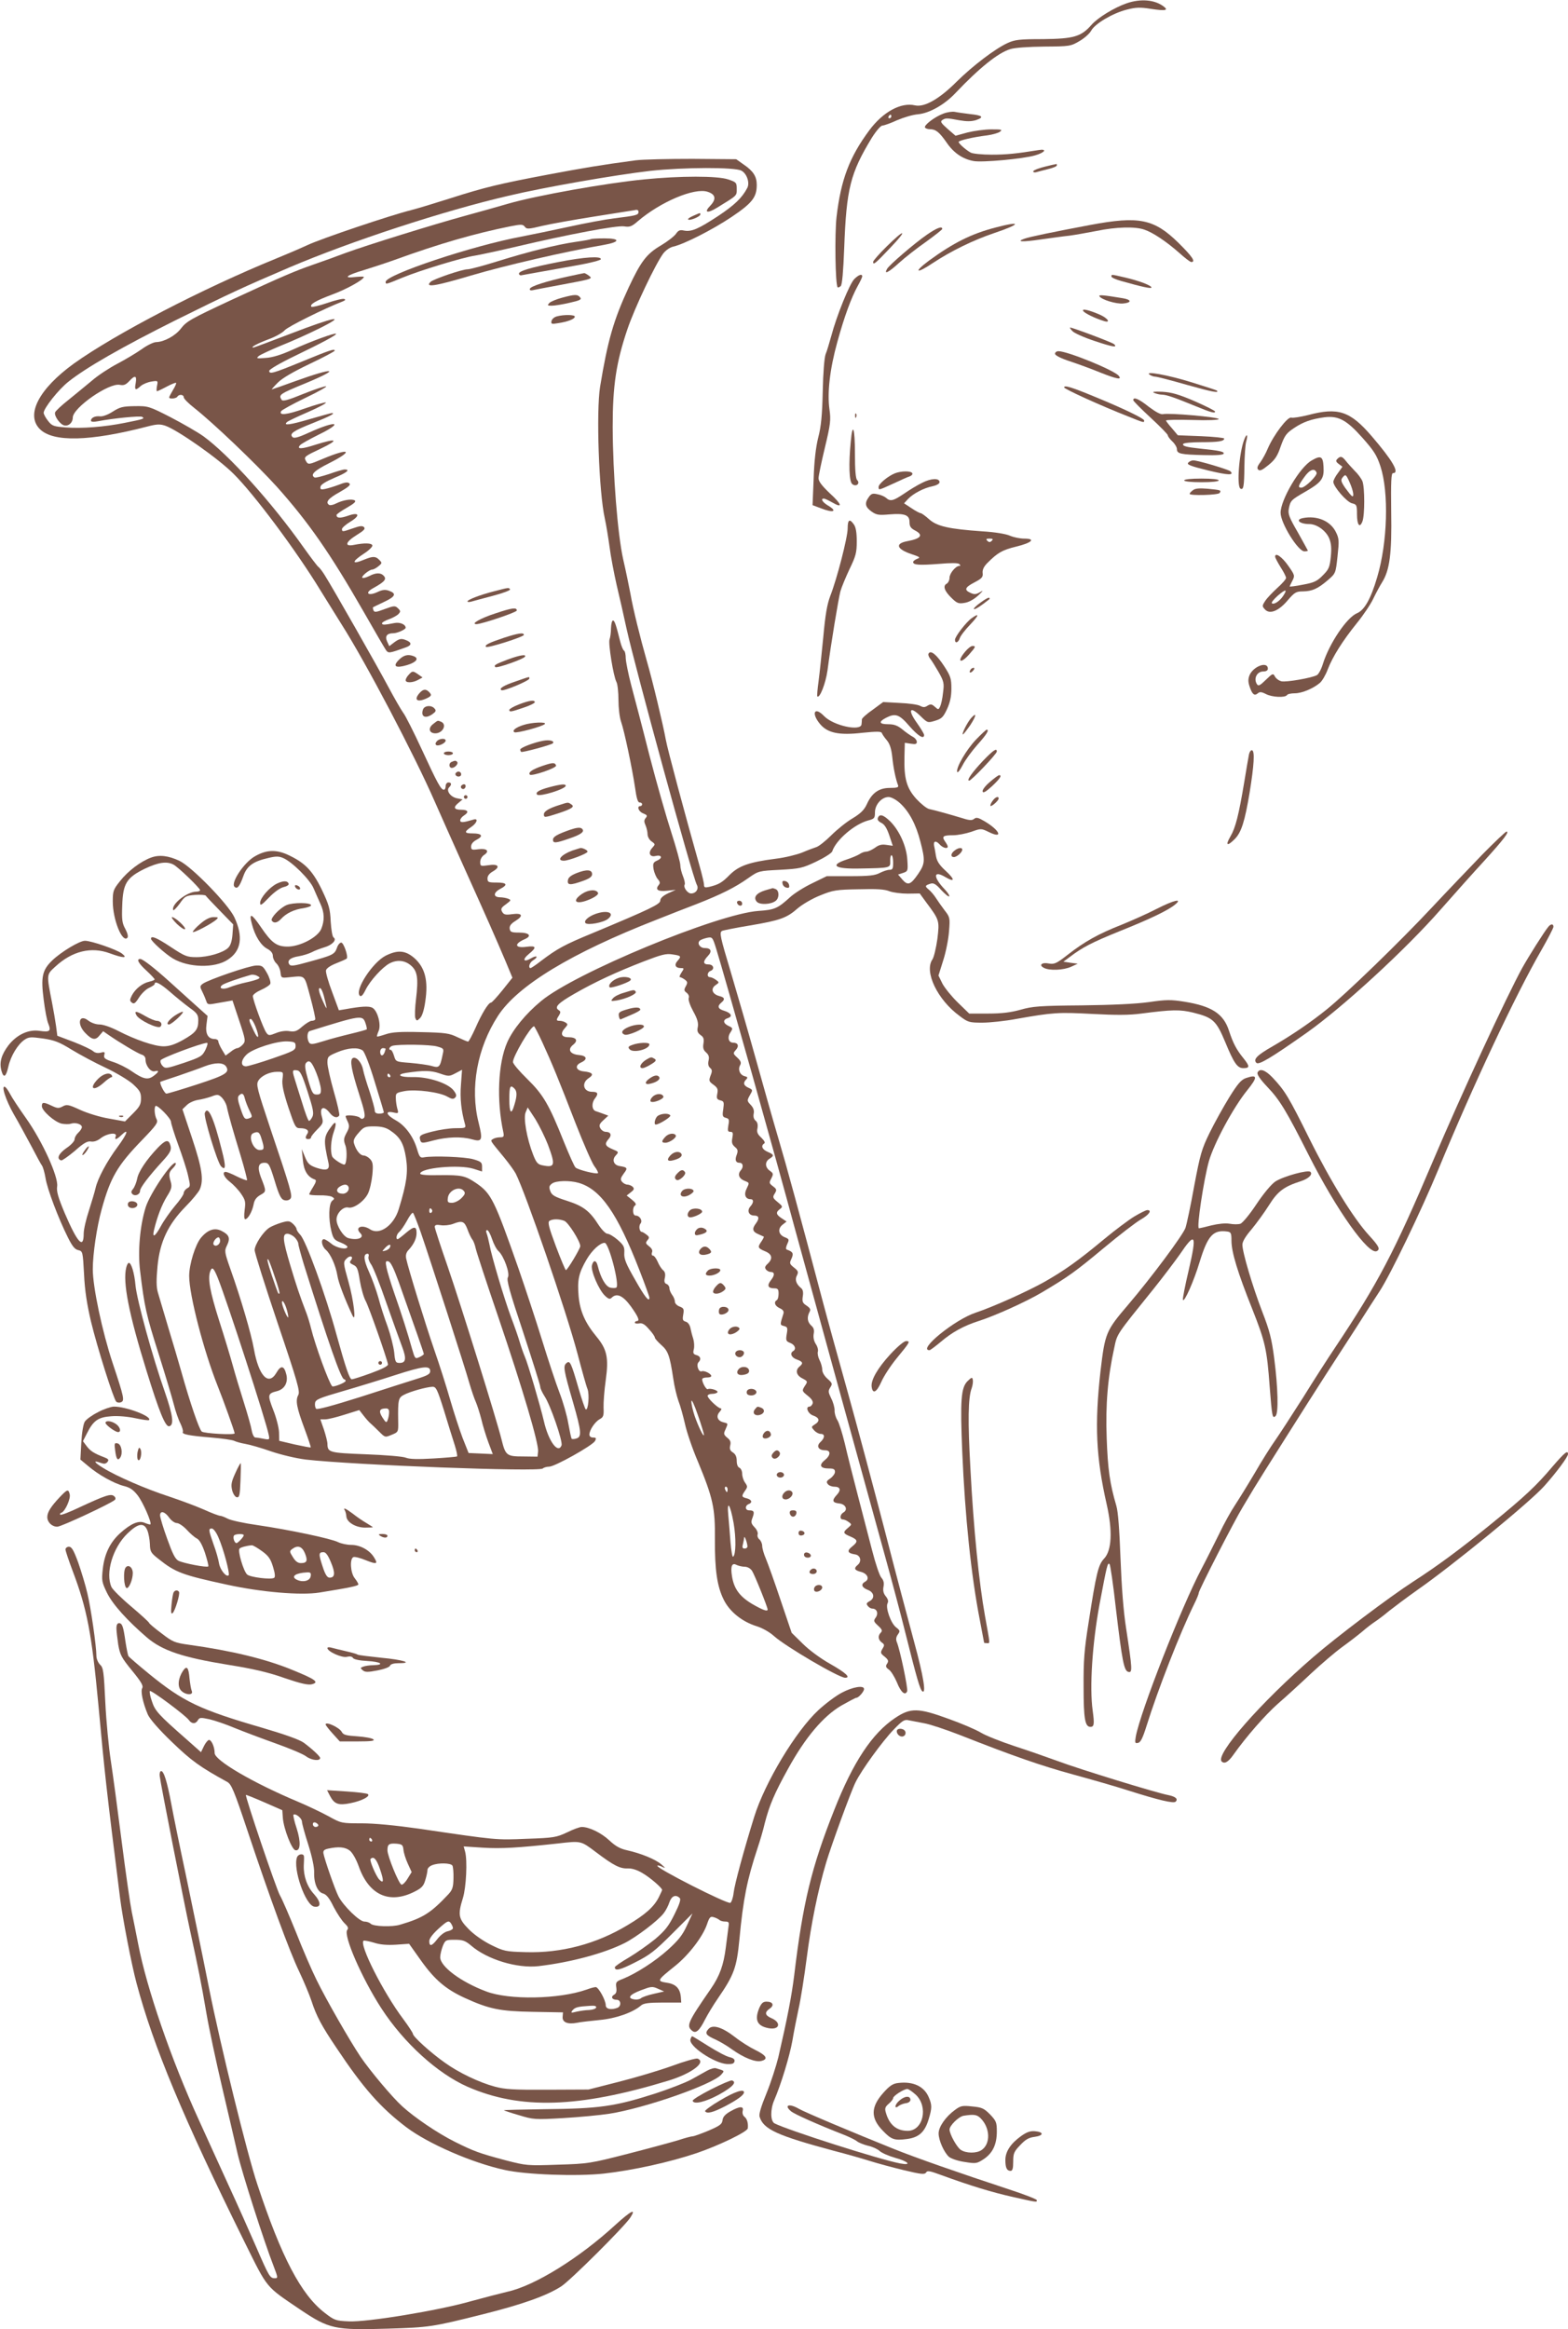 <?xml version="1.0" standalone="no"?>
<!DOCTYPE svg PUBLIC "-//W3C//DTD SVG 20010904//EN"
 "http://www.w3.org/TR/2001/REC-SVG-20010904/DTD/svg10.dtd">
<svg version="1.0" xmlns="http://www.w3.org/2000/svg"
 width="862pt" height="1280pt" viewBox="0 0 862 1280"
 preserveAspectRatio="xMidYMid meet">
<g transform="translate(0,1280) scale(0.1,-0.1)"
fill="#795548" stroke="none">
<path d="M6194 12782 c-69 -24 -159 -79 -194 -119 -57 -65 -98 -76 -265 -78
-131 0 -156 -3 -197 -22 -67 -31 -190 -124 -279 -212 -95 -95 -177 -142 -229
-130 -77 18 -176 -36 -251 -137 -109 -147 -156 -271 -180 -475 -11 -96 -7
-375 6 -388 3 -2 11 1 17 7 8 8 14 81 19 209 12 327 34 412 152 606 24 38 49
67 58 67 9 0 45 13 80 29 35 15 87 31 116 33 63 6 146 53 206 117 130 137 234
221 301 241 24 8 101 13 186 14 141 1 146 2 194 30 26 15 56 41 65 58 21 38
117 95 195 115 51 13 73 14 135 4 79 -12 98 -8 66 15 -49 36 -125 42 -201 16z
m-1294 -622 c0 -5 -5 -10 -11 -10 -5 0 -7 5 -4 10 3 6 8 10 11 10 2 0 4 -4 4
-10z"/>
<path d="M5187 12176 c-47 -17 -109 -64 -102 -77 4 -5 15 -9 26 -9 33 0 52
-15 92 -72 39 -58 89 -92 149 -103 47 -9 273 12 338 31 56 16 69 38 18 29
-118 -19 -174 -25 -256 -25 -51 0 -103 5 -115 11 -26 14 -67 50 -67 59 0 8 82
27 157 36 29 4 61 13 70 20 16 12 9 13 -47 13 -36 0 -95 -8 -131 -17 l-66 -18
-44 38 c-36 32 -41 40 -29 48 19 12 24 12 94 -1 41 -7 66 -7 92 1 46 16 36 26
-33 33 -32 4 -69 9 -83 12 -14 3 -42 -1 -63 -9z"/>
<path d="M3495 11919 c-195 -26 -288 -42 -480 -78 -270 -51 -349 -70 -537
-130 -85 -27 -183 -57 -219 -66 -116 -29 -492 -156 -569 -192 -41 -19 -118
-52 -170 -73 -405 -165 -883 -413 -1114 -578 -192 -139 -266 -281 -187 -360
73 -73 275 -68 591 14 54 14 70 14 100 4 69 -25 289 -179 373 -263 112 -110
345 -422 479 -642 31 -49 82 -133 115 -185 134 -210 402 -721 513 -975 29 -66
103 -232 165 -370 124 -275 168 -375 225 -509 l37 -89 -55 -69 c-30 -37 -58
-68 -63 -68 -14 0 -51 -61 -85 -139 -19 -42 -37 -76 -41 -75 -5 0 -30 11 -58
24 -45 22 -66 25 -200 28 -116 3 -160 0 -195 -12 -24 -8 -46 -14 -47 -12 -2 2
2 15 8 29 16 34 -5 113 -34 129 -19 10 -60 8 -148 -8 l-36 -6 -37 100 c-21 55
-36 108 -34 119 2 11 23 26 56 39 28 11 55 23 58 26 10 11 -17 88 -30 88 -8 0
-19 -13 -24 -30 -13 -35 -23 -40 -155 -76 -82 -23 -100 -25 -107 -13 -13 20 6
37 53 44 23 4 55 14 71 22 16 9 47 20 69 27 43 12 70 41 51 54 -7 4 -13 42
-16 87 -3 70 -9 92 -49 176 -52 107 -95 150 -192 194 -65 28 -118 24 -181 -14
-59 -37 -128 -143 -107 -164 15 -15 28 0 49 59 20 56 54 80 137 99 41 10 58
10 81 0 49 -20 149 -120 168 -167 10 -24 27 -61 37 -84 23 -49 24 -92 5 -139
-20 -47 -120 -99 -189 -97 -57 1 -85 22 -142 106 -53 78 -68 83 -50 17 17 -66
50 -118 86 -136 19 -11 29 -23 29 -39 0 -12 9 -31 19 -40 11 -10 21 -32 23
-50 3 -30 5 -31 43 -27 97 9 86 19 121 -109 17 -63 29 -118 27 -122 -2 -5 -11
-8 -20 -8 -8 0 -31 -14 -51 -31 -29 -26 -41 -30 -70 -26 -20 4 -50 0 -74 -10
-38 -15 -42 -15 -54 2 -16 21 -74 180 -74 201 0 8 20 23 45 34 25 11 48 26 51
34 3 9 -5 35 -18 58 -22 39 -27 43 -60 42 -39 -1 -262 -78 -293 -100 -17 -13
-17 -16 -2 -46 9 -18 18 -41 22 -52 4 -15 12 -17 40 -12 19 3 50 9 69 12 l34
6 37 -111 c36 -108 36 -113 19 -132 -9 -10 -23 -19 -29 -19 -7 0 -24 -9 -38
-21 l-27 -20 -20 33 c-11 18 -20 39 -20 46 0 6 -9 12 -19 12 -37 0 -53 28 -46
80 l6 47 -77 69 c-42 38 -102 92 -133 120 -82 74 -146 124 -160 124 -23 0 -10
-24 34 -64 25 -23 45 -45 45 -48 0 -4 -13 -9 -30 -13 -37 -8 -76 -39 -95 -75
-12 -24 -13 -30 0 -40 11 -9 19 -4 39 28 14 22 39 46 55 53 17 8 31 17 31 21
0 20 32 3 86 -44 32 -28 80 -67 106 -86 41 -29 48 -39 48 -69 0 -51 -14 -68
-84 -108 -45 -25 -75 -35 -107 -35 -50 0 -155 36 -250 85 -39 20 -81 35 -102
35 -20 0 -45 9 -61 21 -52 41 -66 -20 -15 -70 36 -37 55 -39 78 -9 l18 21 29
-20 c65 -45 160 -101 181 -108 15 -4 23 -14 23 -28 0 -34 29 -70 51 -64 26 7
23 -4 -7 -26 -31 -23 -56 -18 -120 26 -27 19 -73 42 -102 51 -45 15 -53 21
-49 38 5 17 2 19 -20 13 -16 -4 -31 -1 -42 9 -9 8 -57 31 -106 50 l-90 34 -7
54 c-4 29 -14 87 -22 128 -31 158 -31 153 18 198 93 86 198 111 300 73 74 -27
101 -28 66 -1 -29 22 -168 70 -203 70 -30 0 -131 -61 -180 -108 -55 -53 -63
-91 -47 -215 7 -56 18 -117 26 -134 16 -40 7 -46 -49 -38 -61 9 -125 -21 -171
-80 -39 -52 -51 -94 -38 -140 12 -42 25 -34 38 24 13 58 52 123 90 148 23 15
35 15 100 6 62 -9 89 -19 157 -61 46 -28 130 -73 188 -100 57 -27 124 -67 149
-89 38 -35 45 -46 45 -79 0 -33 -7 -46 -44 -83 l-44 -44 -88 16 c-49 8 -120
30 -159 48 -63 29 -73 31 -95 19 -22 -12 -30 -11 -60 3 -46 22 -55 21 -55 -2
0 -25 70 -87 109 -96 17 -3 40 -4 51 0 26 8 60 -3 60 -19 0 -7 -9 -21 -20 -31
-11 -10 -20 -26 -20 -36 0 -10 -20 -32 -46 -49 -42 -30 -55 -58 -28 -67 5 -2
39 22 75 52 49 44 70 55 88 52 16 -3 36 3 56 19 36 27 91 33 81 9 -8 -21 4
-19 31 7 44 42 34 9 -20 -64 -60 -81 -110 -174 -122 -228 -4 -19 -21 -74 -36
-122 -16 -48 -29 -105 -29 -127 0 -88 -34 -52 -105 114 -36 86 -45 118 -41
145 8 52 -81 248 -171 375 -39 55 -78 114 -87 132 -9 17 -21 35 -27 39 -26 16
2 -71 47 -150 26 -44 69 -124 97 -176 27 -52 53 -100 58 -106 5 -7 14 -37 19
-67 9 -60 71 -223 123 -327 24 -48 38 -66 57 -70 25 -6 25 -8 32 -133 4 -89
16 -165 38 -259 35 -145 124 -426 139 -441 5 -5 17 -7 26 -3 21 8 17 27 -46
216 -57 172 -109 417 -109 515 0 83 22 233 49 330 48 174 86 240 223 381 78
81 88 95 79 113 -11 20 -15 64 -6 73 9 9 85 -68 85 -87 0 -9 18 -67 40 -127
22 -60 47 -136 54 -169 13 -56 13 -60 -5 -69 -10 -6 -19 -18 -19 -26 0 -9 -22
-41 -49 -72 -26 -31 -61 -81 -76 -109 -31 -57 -49 -70 -39 -25 18 76 44 142
71 186 26 41 29 54 22 80 -13 44 -11 54 12 77 11 11 18 23 15 27 -17 17 -141
-166 -165 -242 -32 -102 -44 -243 -31 -349 24 -200 34 -243 101 -454 38 -120
76 -247 85 -283 9 -36 25 -82 36 -103 10 -21 16 -42 13 -46 -7 -13 35 -21 157
-31 59 -5 115 -13 125 -18 10 -5 38 -13 62 -17 24 -4 87 -22 141 -41 56 -19
136 -38 191 -45 262 -30 1283 -69 1303 -49 5 5 21 10 35 10 31 0 238 116 252
141 8 16 6 19 -11 19 -12 0 -20 7 -20 16 0 25 31 71 57 85 20 11 23 19 21 63
-1 28 4 96 12 152 17 123 7 169 -52 240 -61 74 -89 137 -97 219 -8 91 0 128
44 204 30 51 74 91 99 91 23 0 84 -234 64 -246 -5 -3 -20 -3 -34 0 -25 7 -52
54 -68 119 -8 33 -24 35 -32 3 -7 -30 38 -135 72 -167 19 -18 27 -20 36 -11
28 28 62 13 106 -47 42 -59 51 -81 32 -81 -5 0 -10 -4 -10 -9 0 -4 10 -6 23
-4 18 4 32 -5 55 -32 18 -19 32 -40 32 -46 0 -5 16 -23 35 -40 38 -33 47 -59
66 -184 6 -44 20 -100 29 -125 10 -25 25 -80 35 -123 9 -43 41 -138 72 -210
82 -198 95 -255 93 -423 -1 -171 12 -261 48 -334 32 -66 101 -122 182 -147 32
-10 72 -33 95 -54 62 -56 356 -229 391 -229 33 0 4 27 -82 76 -52 29 -116 76
-151 111 l-61 60 -61 180 c-33 99 -70 202 -81 228 -11 25 -20 57 -20 70 0 12
-7 28 -15 35 -9 7 -13 20 -10 28 3 8 -4 26 -17 39 -19 20 -21 28 -11 53 12 32
8 40 -19 40 -22 0 -24 25 -3 34 23 8 18 25 -10 32 -29 7 -30 12 -9 42 14 20
14 24 0 44 -9 12 -16 34 -16 49 0 15 -7 29 -15 33 -9 3 -15 18 -15 38 0 23 -7
37 -21 46 -16 10 -19 20 -15 38 5 19 1 30 -16 43 -20 17 -21 22 -10 45 15 35
16 33 -12 40 -32 8 -41 34 -20 57 10 11 12 19 7 19 -15 0 -73 55 -73 69 0 6
11 11 24 11 14 0 27 4 30 9 6 10 -40 24 -53 17 -8 -5 -31 36 -31 54 0 6 11 10
25 10 14 0 25 3 25 8 0 13 -39 32 -53 26 -17 -6 -31 36 -17 50 16 16 11 33
-11 39 -18 5 -20 11 -15 32 4 15 2 41 -3 58 -6 18 -13 45 -16 61 -4 17 -14 30
-26 33 -16 5 -18 11 -13 39 5 30 3 35 -20 44 -14 5 -26 17 -26 27 0 10 -7 27
-15 37 -8 11 -15 27 -15 37 0 9 -7 20 -16 23 -11 4 -14 14 -9 34 4 20 1 33
-10 42 -9 7 -22 28 -30 47 -8 18 -19 33 -26 33 -6 0 -8 7 -5 17 5 11 -1 23
-16 34 -19 15 -20 19 -9 33 12 14 11 19 -5 31 -10 8 -22 15 -25 15 -14 0 -19
33 -8 46 13 16 -4 44 -27 44 -17 0 -19 46 -2 56 7 5 2 15 -18 31 l-29 23 23
18 c18 14 20 20 10 30 -6 6 -20 12 -29 12 -9 0 -22 7 -29 15 -11 13 -9 21 9
46 23 30 21 34 -23 41 -32 5 -43 34 -22 57 19 21 18 21 -18 36 -40 17 -44 29
-20 56 19 21 11 39 -16 39 -11 0 -24 9 -30 20 -8 15 -5 24 17 44 l27 25 -30
11 c-16 6 -34 12 -40 14 -21 8 -23 45 -3 70 20 26 16 36 -16 36 -48 0 -60 48
-19 75 31 20 22 32 -26 37 -44 4 -53 32 -16 49 38 17 32 37 -10 41 -50 4 -66
30 -34 56 30 24 19 42 -26 42 -39 0 -46 21 -17 52 15 17 15 20 3 28 -8 6 -23
10 -32 10 -21 0 -22 4 -5 30 10 17 9 22 -2 29 -25 16 -4 38 87 90 111 64 232
120 382 178 96 37 122 44 157 38 48 -7 50 -10 27 -36 -19 -21 -11 -39 18 -39
19 0 20 -1 4 -25 -9 -14 -13 -25 -8 -25 4 0 16 -6 26 -13 16 -12 17 -17 6 -37
-11 -20 -10 -25 5 -36 10 -8 15 -20 11 -29 -3 -10 7 -40 25 -73 23 -41 29 -64
25 -86 -5 -22 -1 -32 15 -44 17 -11 20 -22 16 -47 -4 -24 0 -36 15 -49 14 -13
18 -24 13 -45 -4 -18 -1 -32 9 -40 11 -9 12 -18 2 -42 -10 -28 -9 -32 16 -50
23 -17 26 -25 21 -50 -5 -25 -2 -31 17 -36 20 -5 21 -10 16 -48 -6 -37 -4 -43
14 -48 18 -5 20 -10 14 -41 -5 -30 -3 -36 11 -36 14 0 16 -6 11 -33 -5 -25 -2
-36 14 -50 16 -13 18 -21 10 -43 -11 -28 -6 -44 15 -44 20 0 24 -23 7 -42 -19
-22 -9 -46 23 -58 25 -10 25 -10 10 -41 -17 -32 -8 -59 21 -59 18 0 18 -19 -1
-40 -20 -23 -9 -50 21 -50 27 0 30 -16 9 -44 -22 -29 -18 -45 13 -58 15 -7 29
-13 31 -14 1 -2 -4 -13 -13 -26 -22 -32 -21 -37 19 -54 40 -16 45 -41 15 -69
-15 -14 -17 -21 -9 -32 6 -7 17 -13 25 -13 23 0 24 -17 3 -44 -24 -30 -18 -46
17 -46 20 0 24 -5 24 -29 0 -17 -4 -33 -10 -36 -18 -11 -10 -32 16 -44 18 -8
24 -17 21 -29 -20 -63 -20 -63 2 -69 20 -5 22 -10 16 -44 -6 -35 -4 -40 19
-49 26 -10 35 -34 16 -45 -20 -12 -9 -36 20 -46 34 -12 37 -21 15 -39 -24 -20
-18 -48 16 -65 30 -16 30 -17 13 -42 -16 -26 -16 -27 16 -53 23 -18 31 -32 27
-44 -4 -9 -11 -16 -17 -16 -24 0 -9 -39 20 -49 35 -12 39 -31 9 -49 -20 -13
-20 -14 -3 -33 9 -10 25 -19 36 -19 24 0 23 -22 -2 -45 -24 -22 -11 -45 26
-45 33 0 31 -28 -3 -55 -33 -27 -23 -45 23 -45 27 0 34 -4 34 -19 0 -10 -12
-26 -26 -36 -20 -13 -23 -19 -13 -31 6 -8 22 -14 35 -14 33 0 39 -18 15 -44
-29 -31 -26 -44 11 -48 37 -3 51 -35 24 -50 -19 -11 -21 -38 -3 -38 7 0 22 -6
32 -14 18 -13 18 -14 -3 -32 -30 -25 -28 -31 13 -48 42 -18 43 -28 8 -56 -29
-23 -23 -36 17 -42 30 -4 39 -38 15 -58 -23 -19 -18 -29 17 -38 37 -9 50 -40
24 -54 -25 -14 -19 -32 14 -45 36 -13 41 -47 9 -63 -16 -9 -18 -14 -8 -26 6
-8 17 -14 24 -14 25 0 35 -25 20 -48 -14 -19 -13 -23 12 -46 22 -20 25 -28 15
-38 -17 -17 -15 -39 5 -54 16 -11 16 -16 4 -35 -12 -21 -11 -25 12 -43 20 -17
23 -24 14 -38 -10 -14 -8 -21 9 -33 12 -8 31 -39 44 -69 22 -56 46 -77 57 -50
5 15 -39 227 -57 270 -6 15 -4 28 6 42 13 18 12 22 -10 39 -29 22 -59 108 -47
132 6 11 3 23 -10 39 -13 16 -16 32 -12 53 4 21 0 35 -12 49 -10 11 -32 77
-50 147 -18 70 -54 209 -80 308 -26 99 -58 226 -71 283 -14 57 -32 115 -41
128 -9 14 -16 38 -15 54 0 16 -8 45 -19 66 -16 33 -17 40 -5 59 13 20 12 24
-15 48 -17 15 -29 35 -29 50 0 14 -7 38 -15 53 -8 16 -12 37 -9 46 3 9 -2 29
-12 43 -10 16 -14 36 -11 54 4 21 1 34 -13 46 -22 20 -25 46 -10 75 8 14 4 21
-16 35 -22 14 -25 22 -21 50 4 23 1 38 -9 46 -27 22 -36 47 -23 70 9 19 7 25
-16 43 -25 20 -26 24 -14 49 13 29 8 38 -26 50 -6 2 -5 14 3 31 11 24 10 27
-12 36 -36 13 -43 46 -15 69 l23 18 -27 18 c-31 20 -34 33 -9 51 16 12 15 15
-13 38 -27 22 -29 27 -16 47 12 20 11 24 -10 40 -21 16 -22 19 -9 43 12 24 12
28 -8 42 -27 19 -28 50 -2 66 27 17 25 23 -10 38 -30 13 -39 33 -19 46 7 4 1
15 -16 32 -21 19 -26 31 -21 52 3 19 0 33 -10 41 -10 8 -14 22 -11 38 4 18 -1
33 -16 49 -21 22 -21 24 -5 53 17 29 17 30 -7 41 -27 12 -32 27 -13 46 10 10
8 14 -9 18 -26 7 -38 37 -24 61 7 13 3 23 -16 41 -24 22 -24 24 -8 42 19 21
13 40 -15 40 -25 0 -33 29 -15 56 15 23 14 25 -10 36 -30 14 -33 34 -4 43 28
9 19 28 -19 40 -35 10 -41 25 -17 45 22 18 19 29 -10 36 -39 10 -50 39 -23 59
23 16 23 16 4 30 -11 8 -26 15 -33 15 -18 0 -16 27 2 34 25 9 18 36 -10 36
-31 0 -32 16 -4 46 25 26 18 44 -17 44 -26 0 -43 25 -28 40 6 6 23 12 40 16
30 6 31 5 52 -63 43 -138 339 -1189 427 -1518 54 -199 345 -1255 497 -1805 39
-140 92 -340 118 -445 58 -231 78 -303 91 -310 21 -14 6 82 -45 269 -30 111
-105 392 -165 626 -61 234 -151 571 -201 750 -50 179 -111 399 -135 490 -135
510 -201 752 -245 900 -27 91 -83 289 -125 440 -42 151 -104 364 -136 472 -61
203 -65 223 -50 232 5 3 74 17 153 30 166 28 203 41 264 95 25 21 79 53 122
70 71 29 88 32 212 34 99 3 144 0 170 -11 19 -7 64 -13 100 -13 l66 1 35 -48
c74 -99 74 -101 62 -202 -7 -49 -19 -100 -27 -112 -47 -67 27 -222 149 -311
46 -35 53 -37 125 -37 41 0 127 9 190 21 198 35 229 37 414 27 132 -7 202 -7
270 2 170 22 212 23 286 5 108 -27 126 -43 176 -163 47 -114 66 -142 99 -142
36 0 36 10 1 54 -39 48 -57 82 -80 152 -30 93 -95 135 -244 159 -75 12 -100
12 -196 -2 -72 -10 -203 -16 -371 -18 -229 -2 -269 -5 -335 -24 -54 -15 -104
-21 -178 -21 l-104 0 -62 60 c-34 33 -72 80 -85 104 l-22 45 26 83 c15 46 29
118 32 160 6 73 5 78 -24 115 -16 21 -37 51 -48 68 -10 16 -28 37 -39 46 -23
19 -22 23 10 33 16 5 30 -3 58 -35 21 -22 40 -38 44 -35 3 4 -8 21 -25 39 -65
68 -63 107 4 67 53 -31 54 -14 1 35 -35 32 -48 53 -53 82 -3 21 -8 46 -10 55
-5 27 10 30 30 8 18 -20 45 -27 45 -12 0 4 -7 17 -15 28 -19 28 -11 34 45 34
25 0 70 9 100 19 53 19 54 19 97 -2 80 -39 60 10 -25 60 -34 20 -45 23 -57 13
-11 -9 -25 -9 -62 3 -63 19 -151 44 -185 51 -14 3 -46 29 -71 56 -53 59 -68
111 -65 232 l2 76 33 -5 c26 -4 33 -2 33 10 0 9 -10 22 -22 28 -13 7 -39 25
-58 41 -26 21 -45 28 -77 28 -50 0 -55 13 -13 35 52 27 73 20 129 -45 48 -55
81 -75 81 -49 0 6 -18 36 -40 67 -51 71 -39 95 20 37 39 -38 40 -38 80 -26 36
11 45 19 66 64 17 37 24 70 24 113 0 54 -4 68 -39 122 -41 63 -74 91 -86 71
-4 -5 0 -18 7 -27 8 -9 29 -43 47 -74 30 -53 32 -63 25 -115 -3 -32 -11 -66
-16 -76 -9 -18 -10 -18 -29 -1 -17 15 -23 16 -40 6 -15 -10 -24 -10 -41 -1
-12 7 -63 14 -113 16 l-90 5 -57 -42 c-32 -22 -59 -46 -60 -53 0 -7 -1 -19 -2
-27 -3 -41 -155 -8 -206 45 -53 55 -72 16 -22 -44 41 -49 104 -63 233 -48 80
8 104 8 107 -2 2 -6 14 -24 27 -39 16 -19 25 -46 30 -92 6 -61 19 -122 32
-156 4 -11 -6 -14 -45 -14 -60 0 -99 -27 -127 -90 -14 -30 -33 -50 -78 -77
-34 -20 -86 -62 -118 -94 -31 -31 -68 -60 -81 -64 -12 -4 -48 -17 -78 -30 -30
-12 -95 -28 -145 -34 -148 -19 -203 -39 -253 -88 -43 -44 -61 -54 -114 -67
-23 -5 -28 -3 -28 12 0 10 -11 56 -24 102 -80 282 -177 644 -186 695 -14 79
-74 329 -105 435 -35 123 -75 283 -90 370 -8 41 -25 125 -39 185 -31 138 -57
468 -58 730 0 225 19 353 81 536 40 118 154 358 197 416 14 18 37 34 56 38 60
14 214 92 320 163 113 76 138 108 138 176 0 46 -19 76 -72 112 l-41 29 -241 2
c-133 0 -272 -3 -311 -8z m581 -57 c30 -16 47 -67 32 -95 -29 -55 -70 -94
-160 -154 -110 -72 -147 -88 -188 -80 -22 5 -31 1 -44 -18 -9 -13 -46 -42 -83
-64 -78 -46 -109 -86 -177 -231 -83 -179 -115 -290 -157 -545 -22 -137 -7
-577 26 -725 8 -36 19 -105 26 -155 6 -49 24 -144 39 -210 16 -66 40 -173 54
-238 47 -214 362 -1364 387 -1410 12 -22 -5 -47 -32 -47 -19 0 -44 34 -35 49
3 5 -1 25 -9 45 -8 19 -15 47 -15 62 0 14 -22 94 -49 178 -27 83 -82 275 -121
426 -38 151 -84 325 -100 385 -16 61 -29 127 -30 147 0 20 -4 40 -10 43 -5 3
-14 25 -20 48 -23 92 -31 117 -40 117 -6 0 -10 -19 -11 -42 0 -24 -4 -51 -8
-62 -8 -21 21 -203 38 -234 6 -11 11 -56 11 -99 0 -42 6 -95 14 -118 18 -51
61 -255 77 -362 8 -58 15 -83 25 -83 8 0 14 -4 14 -10 0 -5 -4 -10 -10 -10
-21 0 -9 -31 16 -40 22 -9 24 -13 14 -25 -10 -12 -10 -21 -1 -41 6 -14 11 -36
11 -49 0 -13 10 -31 22 -39 21 -15 21 -16 4 -35 -25 -27 -14 -53 18 -45 33 8
41 -11 9 -25 -22 -10 -25 -16 -20 -48 4 -19 14 -44 23 -54 13 -15 14 -22 5
-33 -21 -25 -3 -37 47 -31 l47 5 -42 -19 c-29 -14 -43 -27 -43 -40 0 -20 -54
-46 -370 -178 -158 -65 -196 -86 -286 -154 -28 -22 -54 -39 -57 -39 -15 0 -6
31 13 42 32 20 23 31 -10 12 -42 -25 -51 -8 -12 24 44 36 40 46 -13 39 -64 -9
-71 15 -12 41 43 18 28 37 -29 37 -42 0 -49 3 -52 21 -2 16 7 28 33 44 45 28
36 44 -21 36 -36 -5 -45 -2 -54 14 -8 15 -5 22 22 41 28 21 29 23 12 30 -10 4
-31 8 -46 8 -38 1 -36 26 2 46 44 23 37 35 -20 35 -45 0 -50 2 -50 23 0 14 11
28 31 39 42 25 28 42 -27 33 -42 -6 -44 -5 -44 18 0 14 9 31 22 39 31 21 15
37 -32 31 -36 -5 -40 -3 -40 15 0 14 11 27 30 37 39 20 30 35 -21 35 -47 0
-49 8 -9 35 33 22 41 50 13 41 -57 -17 -73 -18 -73 -4 0 7 9 19 20 26 30 19
24 32 -15 32 -40 0 -45 14 -13 39 l21 18 -31 6 c-35 7 -61 42 -43 60 15 15 14
27 -4 27 -8 0 -15 -9 -15 -20 0 -11 -4 -20 -10 -20 -16 0 -36 37 -121 221 -44
95 -90 187 -103 203 -12 17 -49 81 -81 141 -59 111 -307 547 -351 616 -13 21
-28 40 -34 44 -5 3 -42 52 -82 108 -174 246 -408 506 -549 609 -32 23 -114 70
-181 105 -119 61 -124 62 -198 61 -65 -1 -81 -5 -120 -30 -26 -17 -56 -28 -70
-26 -28 3 -50 -8 -50 -24 0 -6 13 -8 38 -3 83 16 233 31 244 24 15 -10 9 -12
-97 -33 -109 -22 -235 -32 -323 -25 -66 5 -76 8 -97 35 -13 16 -24 36 -25 45
0 25 82 129 137 172 98 78 296 191 588 337 299 148 370 181 625 290 338 144
847 311 1205 394 202 48 583 114 780 137 183 20 466 21 501 1z m872 -3476 c50
-46 88 -117 112 -212 27 -103 25 -121 -12 -176 -42 -61 -57 -66 -87 -32 l-24
28 28 9 c26 9 27 11 23 71 -4 74 -43 161 -94 212 -38 37 -59 43 -68 19 -4 -10
3 -19 19 -27 17 -8 30 -28 44 -69 l19 -57 -35 5 c-26 4 -42 0 -63 -16 -16 -11
-37 -21 -47 -21 -10 0 -27 -6 -38 -14 -11 -7 -44 -21 -72 -30 -94 -31 -64 -52
72 -49 172 3 170 3 169 41 -1 17 2 32 7 32 5 0 9 -18 9 -40 0 -34 -3 -40 -20
-40 -12 0 -35 -8 -53 -17 -26 -14 -58 -18 -162 -18 l-130 0 -80 -39 c-44 -21
-98 -55 -121 -76 -68 -62 -85 -70 -175 -76 -224 -16 -1009 -341 -1194 -495
-85 -70 -156 -157 -187 -228 -50 -114 -59 -318 -21 -493 5 -24 2 -28 -18 -28
-13 0 -30 -4 -38 -9 -17 -11 -21 -3 62 -104 26 -32 54 -71 62 -86 55 -108 277
-753 340 -991 24 -91 48 -178 55 -194 11 -30 4 -119 -10 -111 -4 2 -22 55 -40
117 -41 142 -47 153 -66 137 -19 -16 -16 -36 37 -218 45 -157 48 -187 18 -196
-11 -4 -23 -4 -26 -2 -3 3 -11 41 -19 85 -7 43 -29 119 -48 168 -19 49 -62
179 -96 289 -34 110 -93 288 -130 395 -132 376 -149 411 -232 468 -61 41 -79
45 -200 44 -69 -2 -108 2 -108 8 0 32 213 52 293 27 l47 -15 0 27 c0 23 -6 28
-47 40 -46 14 -224 20 -272 11 -21 -4 -25 1 -38 44 -20 69 -65 130 -115 158
-54 30 -64 54 -18 45 31 -7 32 -6 24 21 -4 15 -8 40 -8 57 -1 28 2 30 49 39
62 11 193 -6 235 -31 23 -13 32 -15 42 -5 9 9 8 18 -8 39 -30 40 -139 76 -226
74 -70 -2 -94 14 -35 23 94 14 135 14 184 -3 49 -17 53 -17 87 1 l36 19 -6
-83 c-6 -74 2 -144 22 -215 6 -22 4 -23 -52 -23 -33 0 -90 -9 -129 -19 -59
-15 -69 -21 -67 -37 6 -29 8 -29 76 -11 73 19 153 22 210 6 57 -16 61 -5 37
92 -48 190 -8 410 107 587 108 166 403 345 872 528 63 25 162 64 220 86 135
53 211 91 283 142 57 40 58 40 175 46 109 6 123 9 199 45 46 22 85 47 88 56
20 62 121 149 197 170 35 9 38 13 38 45 0 42 37 84 75 84 14 0 41 -14 63 -34z
m-3529 -966 c-8 -4 -38 -13 -67 -19 -29 -6 -69 -18 -89 -26 -37 -16 -65 -7
-41 12 11 9 91 37 158 56 8 2 24 0 34 -6 16 -8 16 -11 5 -17z m361 -92 c20
-77 20 -84 1 -43 -27 57 -34 85 -22 85 6 0 15 -19 21 -42z m229 -150 c6 -17 9
-33 7 -35 -2 -2 -41 -13 -87 -24 -46 -11 -115 -29 -152 -41 -58 -18 -70 -19
-78 -7 -13 21 -11 59 4 63 283 88 290 89 306 44z m-605 -18 c25 -62 17 -81 -9
-25 -27 56 -29 65 -16 65 5 0 16 -18 25 -40z m1577 -87 c53 -115 90 -205 184
-448 43 -110 89 -215 102 -233 14 -18 23 -36 20 -39 -8 -7 -110 18 -123 31 -7
6 -35 70 -64 141 -82 206 -114 260 -202 346 -43 42 -78 83 -78 93 0 31 97 196
116 196 2 0 23 -39 45 -87z m-1356 -22 c0 -22 -12 -28 -125 -67 -69 -24 -135
-43 -147 -44 -32 0 -30 34 4 66 35 32 166 74 223 71 40 -2 45 -5 45 -26z
m-495 -19 c-18 -36 -25 -41 -119 -73 -94 -31 -102 -33 -117 -17 -9 9 -14 23
-11 31 5 13 216 92 254 96 7 1 4 -13 -7 -37z m1273 17 c36 -10 38 -12 31 -42
-15 -73 -19 -77 -61 -65 -21 6 -74 13 -118 17 -79 6 -79 6 -89 39 -5 17 -13
32 -17 32 -16 0 -9 18 9 23 35 9 208 7 245 -4z m-409 -22 c10 -8 37 -76 66
-172 27 -88 50 -163 50 -167 0 -5 -11 -8 -25 -8 -17 0 -25 5 -25 18 0 10 -13
56 -28 103 -16 46 -32 100 -36 120 -7 40 -38 75 -57 64 -17 -11 -7 -66 36
-200 28 -86 35 -119 26 -128 -8 -8 -14 -8 -23 1 -11 11 -78 18 -78 7 0 -2 5
-16 12 -30 10 -22 9 -32 -7 -61 -16 -30 -17 -40 -6 -69 11 -30 7 -105 -6 -105
-14 0 -62 32 -67 45 -11 29 -7 91 9 135 17 48 12 64 -10 34 -47 -62 -48 -75
-19 -206 8 -37 -11 -44 -68 -25 -36 13 -46 22 -61 58 l-18 44 6 -60 c5 -59 27
-94 66 -107 9 -3 7 -14 -9 -40 -12 -19 -22 -38 -22 -41 0 -4 24 -6 54 -6 30 1
62 -3 71 -8 15 -9 15 -11 1 -22 -19 -16 -21 -101 -4 -168 10 -40 16 -48 50
-61 21 -8 38 -19 38 -24 0 -18 -60 -7 -88 17 -17 14 -35 25 -41 25 -19 0 -12
-39 10 -58 26 -22 55 -87 64 -143 6 -38 38 -122 83 -219 22 -46 6 87 -22 185
-30 107 -30 109 -10 129 19 20 40 11 23 -10 -9 -11 -6 -16 13 -25 21 -9 26
-22 36 -86 7 -42 21 -92 32 -112 18 -32 117 -315 123 -349 1 -9 -33 -26 -93
-48 -52 -19 -100 -34 -106 -34 -12 0 -33 61 -84 245 -60 221 -168 516 -199
549 -12 12 -21 27 -21 33 0 5 -9 18 -20 28 -18 16 -25 17 -63 6 -23 -7 -52
-19 -65 -27 -35 -22 -82 -94 -82 -124 0 -15 57 -195 126 -400 111 -328 124
-376 114 -396 -17 -30 -9 -70 35 -188 20 -54 35 -99 33 -100 -2 -2 -41 6 -88
16 l-85 20 -1 47 c-1 25 -15 81 -32 123 -32 83 -31 90 21 103 42 11 62 48 51
92 -12 49 -30 52 -55 8 -43 -73 -97 -16 -123 131 -15 84 -71 276 -129 439 -33
94 -34 101 -19 131 19 40 12 58 -29 79 -38 20 -76 8 -114 -37 -31 -37 -65
-146 -65 -210 0 -105 80 -412 156 -603 31 -77 94 -252 94 -262 0 -10 -168 -1
-181 10 -14 12 -63 154 -113 332 -14 50 -46 158 -71 240 -25 83 -50 169 -57
192 -9 31 -9 69 -2 145 13 134 58 229 154 327 36 36 71 79 78 94 23 52 13 117
-42 282 l-53 159 23 22 c12 13 39 25 60 29 22 3 56 12 76 19 33 13 39 12 57
-5 11 -11 23 -32 27 -47 11 -53 36 -139 76 -270 22 -73 38 -135 36 -138 -3 -2
-28 7 -56 21 -27 14 -55 25 -61 25 -22 0 -10 -30 23 -55 18 -14 46 -43 61 -65
24 -35 26 -45 20 -89 -4 -32 -3 -51 3 -51 15 0 38 41 46 80 4 25 15 40 37 53
34 19 34 19 3 98 -20 54 -14 79 20 79 23 0 28 -8 56 -99 23 -77 35 -101 51
-106 13 -4 27 -2 35 7 14 14 3 52 -112 393 -70 210 -76 233 -65 254 15 28 62
51 105 51 34 0 34 0 29 -40 -4 -29 4 -69 32 -155 36 -107 40 -115 64 -115 36
0 52 -12 41 -30 -14 -21 -12 -30 5 -30 8 0 15 4 15 10 0 5 16 25 35 44 31 31
33 37 25 67 -16 53 8 67 42 24 20 -26 42 -32 53 -15 3 5 -10 64 -30 132 -19
67 -35 138 -35 158 0 33 3 36 53 57 59 25 115 29 141 10z m126 9 c0 -2 -3 -11
-6 -20 -9 -23 -24 -20 -24 4 0 11 7 20 15 20 8 0 15 -2 15 -4z m-381 -132 c13
-32 24 -72 25 -89 1 -25 -3 -30 -23 -30 -21 0 -26 9 -47 80 -17 58 -20 83 -12
93 18 21 32 8 57 -54z m-496 35 c21 -33 -2 -47 -158 -98 -86 -28 -163 -51
-170 -51 -11 0 -40 59 -33 65 2 1 46 16 98 33 52 18 118 41 145 52 57 22 103
22 118 -1z m448 -138 c30 -93 35 -118 27 -137 -6 -13 -15 -24 -19 -24 -5 0
-22 46 -39 103 -18 56 -36 115 -41 131 -13 42 -12 48 13 44 18 -2 28 -21 59
-117z m454 89 c3 -5 1 -10 -4 -10 -6 0 -11 5 -11 10 0 6 2 10 4 10 3 0 8 -4
11 -10z m683 -72 c15 -15 15 -40 0 -89 -17 -59 -28 -47 -28 31 0 70 5 81 28
58z m-1482 -55 c4 -16 15 -44 25 -65 16 -32 17 -37 3 -42 -28 -11 -32 -7 -52
53 -15 43 -17 62 -9 70 17 17 26 13 33 -16z m1666 -253 c43 -115 39 -128 -30
-114 -26 5 -34 15 -51 58 -35 89 -55 204 -41 234 l11 26 42 -64 c22 -36 53
-99 69 -140z m-869 79 c57 -38 76 -71 89 -153 12 -78 4 -138 -40 -281 -27 -89
-105 -145 -157 -111 -44 29 -87 12 -54 -21 25 -25 -15 -41 -66 -27 -27 7 -65
67 -65 102 0 36 38 73 65 66 29 -7 87 34 108 77 10 20 20 66 24 103 5 55 3 69
-12 86 -10 11 -26 20 -36 20 -19 0 -42 29 -53 67 -5 16 2 31 25 57 28 33 36
36 85 36 39 0 64 -6 87 -21z m-705 -48 c17 -54 15 -61 -11 -61 -36 0 -66 81
-34 93 26 11 34 6 45 -32z m1742 -241 c122 -35 213 -165 336 -482 30 -77 54
-144 54 -149 0 -28 -25 3 -79 99 -50 87 -61 114 -59 146 2 34 -3 43 -37 73
-21 18 -46 33 -56 33 -9 0 -30 21 -48 48 -49 77 -84 104 -174 133 -69 22 -84
31 -92 54 -8 22 -6 29 10 41 22 16 95 18 145 4z m-1266 -19 c11 -17 -6 -41
-29 -41 -32 0 -42 20 -20 37 22 15 41 17 49 4z m636 -26 c9 -11 7 -19 -14 -40
-14 -14 -37 -25 -51 -25 -23 0 -26 4 -23 27 5 42 64 68 88 38z m-175 -104 c3
-5 1 -12 -5 -16 -5 -3 -10 1 -10 9 0 18 6 21 15 7z m-62 -123 c53 -154 243
-742 267 -828 12 -41 28 -88 36 -105 7 -16 21 -59 30 -94 8 -35 26 -93 39
-128 l24 -64 -66 3 -67 3 -33 83 c-17 45 -48 140 -68 209 -20 70 -59 193 -87
273 -50 145 -144 450 -155 503 -4 20 0 35 15 50 28 31 42 62 42 91 0 38 -13
39 -58 1 -22 -19 -43 -35 -46 -35 -12 0 -6 28 9 40 8 7 27 34 42 61 14 27 29
46 33 44 4 -2 23 -51 43 -107z m789 63 c22 -8 88 -113 88 -139 0 -14 -71 -132
-79 -132 -3 0 -28 59 -55 131 -40 107 -46 133 -35 140 18 11 52 11 81 0z
m-532 -47 c8 -23 20 -47 26 -55 7 -8 15 -30 19 -49 4 -19 60 -190 125 -380
133 -391 223 -695 218 -737 l-3 -28 -78 1 c-92 0 -98 5 -120 94 -27 109 -221
732 -296 950 -39 112 -71 210 -71 218 0 10 9 13 33 9 17 -3 48 0 67 7 51 20
63 15 80 -30z m135 -53 c9 -27 24 -56 35 -66 30 -27 65 -124 52 -145 -8 -14 9
-77 84 -301 51 -156 94 -291 94 -300 0 -9 11 -32 23 -51 32 -47 102 -249 94
-271 -19 -49 -72 23 -97 133 -19 82 -89 320 -105 355 -7 16 -20 53 -28 80 -8
28 -29 88 -47 135 -38 102 -108 337 -119 400 -5 25 -12 53 -16 63 -4 10 -3 17
3 17 6 0 18 -22 27 -49z m-1085 9 c11 -11 20 -27 20 -35 0 -8 14 -59 30 -112
134 -428 205 -633 222 -633 4 0 8 -4 8 -9 0 -9 -68 -36 -74 -29 -19 21 -93
225 -116 318 -6 25 -17 61 -24 80 -40 104 -57 156 -90 266 -42 141 -45 174
-16 174 11 0 29 -9 40 -20z m-410 -19 c0 -21 -26 -36 -36 -20 -6 11 13 39 27
39 5 0 9 -9 9 -19z m934 -35 c-3 -8 -14 -16 -26 -19 -19 -5 -19 -5 -2 14 20
22 36 25 28 5z m-118 -52 c-3 -8 3 -27 14 -42 11 -15 49 -110 84 -212 36 -102
75 -211 87 -242 24 -64 21 -88 -14 -88 -22 0 -25 5 -30 59 -4 32 -20 96 -36
141 -17 45 -40 116 -51 159 -12 42 -35 106 -52 143 -29 64 -32 98 -7 98 6 0 8
-7 5 -16z m-516 -109 c17 -48 29 -90 26 -93 -6 -6 -6 -5 -41 97 -24 72 -30
100 -20 89 3 -2 19 -44 35 -93z m682 -30 c90 -253 138 -390 138 -396 0 -3 -11
-11 -24 -17 -24 -11 -25 -9 -41 46 -22 80 -57 190 -98 307 -19 55 -38 117 -42
138 -7 34 -5 39 10 35 12 -2 29 -36 57 -113z m-995 23 c52 -130 265 -786 280
-862 6 -28 5 -29 -27 -23 -18 4 -38 7 -46 7 -7 0 -16 16 -20 38 -3 20 -23 91
-44 157 -21 66 -48 156 -60 200 -12 44 -46 157 -76 250 -50 158 -63 230 -48
269 10 27 19 18 41 -36z m381 -180 c6 -21 8 -38 6 -38 -7 0 -34 66 -34 82 0
22 18 -6 28 -44z m787 -333 c0 -16 -14 -24 -75 -43 -41 -13 -180 -57 -309 -99
-149 -47 -237 -71 -243 -65 -5 5 -8 20 -6 32 3 19 22 27 153 65 83 24 213 64
290 89 152 49 190 53 190 21z m76 -217 c22 -73 49 -159 59 -190 10 -32 16 -60
12 -62 -4 -2 -62 -7 -129 -11 -86 -5 -131 -4 -151 4 -16 7 -114 15 -221 19
-203 8 -210 10 -211 58 0 11 -9 46 -19 77 l-20 57 27 0 c15 0 63 12 107 26
l80 25 25 -32 c14 -18 31 -37 39 -43 7 -6 28 -26 46 -44 32 -32 32 -32 68 -17
37 15 37 16 36 73 -2 121 1 131 32 147 34 18 124 43 156 44 20 1 27 -13 64
-131z m1429 -133 c-1 -16 -30 43 -51 103 -10 30 -19 67 -18 81 0 15 15 -16 35
-74 19 -54 34 -104 34 -110z m-1731 123 c0 -13 -4 -32 -8 -42 -6 -17 -10 -15
-29 15 -22 35 -16 49 21 49 11 0 17 -7 16 -22z m1861 -423 c0 -8 -2 -15 -4
-15 -2 0 -6 7 -10 15 -3 8 -1 15 4 15 6 0 10 -7 10 -15z m33 -185 c14 -81 13
-175 -3 -185 -4 -3 -10 32 -14 78 -3 45 -9 111 -12 147 -9 91 10 66 29 -40z
m76 -127 c1 -7 -6 -13 -15 -13 -12 0 -15 6 -10 23 3 12 6 29 7 37 1 15 16 -24
18 -47z m-15 -113 c15 0 31 -9 40 -22 14 -21 86 -200 86 -213 0 -13 -27 -3
-86 31 -68 41 -99 83 -110 152 -9 55 0 76 25 62 11 -5 31 -10 45 -10z"/>
<path d="M3540 11814 c-206 -20 -589 -88 -745 -133 -55 -16 -161 -46 -235 -66
-176 -48 -552 -165 -660 -205 -47 -18 -128 -47 -180 -65 -95 -33 -167 -63
-445 -192 -225 -105 -249 -118 -280 -158 -30 -40 -93 -74 -136 -75 -14 0 -50
-17 -80 -39 -30 -21 -90 -57 -134 -80 -44 -23 -108 -65 -141 -94 -34 -28 -92
-76 -128 -105 -37 -29 -70 -60 -73 -68 -7 -19 28 -68 51 -72 24 -5 46 16 46
43 0 54 200 193 259 180 21 -4 32 0 51 20 32 35 43 32 36 -10 -8 -40 -1 -43
28 -16 12 10 38 21 58 24 37 6 37 5 31 -24 -3 -16 -3 -29 0 -29 3 0 27 11 53
25 26 14 49 23 52 21 2 -3 -5 -20 -17 -39 -11 -19 -21 -37 -21 -41 0 -10 38
-7 45 4 9 15 35 12 35 -3 0 -8 26 -34 58 -59 103 -81 338 -305 454 -433 174
-195 292 -364 476 -685 61 -107 117 -203 124 -213 14 -18 16 -18 111 16 33 12
31 28 -6 41 -22 8 -33 5 -57 -12 l-30 -23 -12 26 c-13 29 -1 45 34 45 22 0 68
21 68 30 0 19 -32 32 -62 26 -55 -11 -67 -11 -68 -2 -1 5 16 15 36 22 20 7 44
20 53 28 14 15 14 18 -1 33 -16 15 -21 15 -73 -4 -48 -18 -57 -19 -62 -7 -3 8
-4 16 -2 17 2 1 30 15 62 30 62 29 68 46 24 61 -20 7 -36 5 -63 -8 -50 -23
-71 -5 -24 21 63 35 76 49 61 67 -17 20 -44 20 -82 0 -17 -8 -34 -13 -37 -9
-8 7 37 44 54 45 7 0 22 8 34 18 21 17 21 19 5 35 -20 21 -35 21 -82 2 -71
-30 -72 -13 -2 33 28 18 48 38 46 45 -4 13 -43 14 -99 3 -57 -12 -50 15 13 54
39 24 49 34 40 43 -9 9 -23 7 -60 -6 -58 -20 -61 -21 -61 -4 0 6 21 25 46 40
58 35 48 55 -15 32 -42 -14 -61 -13 -61 5 0 4 25 22 57 40 40 23 52 34 43 40
-17 10 -65 2 -103 -17 -15 -8 -32 -11 -37 -8 -23 14 -6 36 56 70 49 28 63 40
55 48 -9 9 -24 7 -59 -7 -26 -10 -60 -20 -75 -23 -24 -5 -28 -2 -25 13 2 11
29 28 76 48 68 28 90 46 57 46 -9 0 -47 -11 -86 -25 -40 -13 -75 -22 -80 -19
-25 15 -1 38 81 79 137 69 114 86 -34 24 -81 -34 -82 -35 -96 -9 -10 19 -3 24
82 64 105 50 92 60 -28 22 -77 -25 -104 -25 -85 -3 5 7 50 32 100 57 146 71
102 82 -52 12 -59 -27 -81 -32 -89 -24 -19 19 6 35 112 77 88 35 128 55 104
55 -5 0 -61 -16 -124 -34 -106 -31 -144 -36 -123 -16 4 5 57 30 117 56 60 26
104 50 97 52 -6 2 -59 -13 -116 -33 -98 -35 -145 -40 -129 -14 4 6 63 39 132
72 69 33 121 62 115 64 -6 2 -62 -16 -124 -41 -85 -35 -115 -43 -121 -33 -18
28 -11 32 132 91 200 83 161 90 -58 11 -68 -25 -126 -45 -128 -45 -2 0 13 17
34 38 24 24 84 59 174 102 76 36 138 69 138 73 0 12 -27 3 -180 -60 -159 -65
-180 -71 -180 -51 0 8 58 42 143 83 153 74 230 115 224 121 -6 6 -136 -41
-237 -87 -64 -29 -113 -44 -150 -46 -50 -4 -53 -3 -37 11 11 8 65 33 120 56
56 22 152 65 212 95 157 78 89 66 -158 -29 -109 -42 -201 -76 -204 -76 -20 0
21 22 82 45 39 14 79 37 90 50 16 19 216 119 320 159 14 6 16 10 7 13 -8 3
-50 -7 -93 -22 -44 -15 -83 -24 -87 -21 -12 13 25 34 113 67 77 28 175 82 175
97 0 3 -20 2 -45 0 -72 -9 -52 9 43 37 48 15 125 40 172 57 248 90 441 145
634 184 61 12 70 12 81 -2 10 -14 19 -14 97 5 48 11 176 34 285 51 109 17 208
33 221 35 15 4 22 1 22 -10 0 -17 -13 -20 -135 -35 -49 -6 -161 -27 -247 -46
-87 -19 -204 -43 -260 -54 -271 -50 -748 -210 -748 -249 0 -15 0 -15 92 23 97
40 334 112 398 121 25 4 128 26 230 50 289 68 550 117 591 111 30 -5 42 -1 75
28 125 107 312 186 384 162 44 -14 49 -40 15 -76 -37 -38 -18 -45 36 -12 114
70 109 65 109 104 0 34 -2 37 -47 52 -58 20 -264 20 -463 0z"/>
<path d="M3811 11614 c-19 -8 -31 -17 -28 -20 8 -9 67 16 67 27 0 11 2 11 -39
-7z"/>
<path d="M3249 11486 c-2 -2 -40 -9 -83 -15 -104 -15 -258 -53 -431 -107 -77
-24 -151 -44 -165 -44 -30 0 -188 -54 -203 -69 -33 -33 25 -24 223 35 186 55
519 132 729 168 91 16 93 36 4 36 -39 0 -72 -2 -74 -4z"/>
<path d="M3070 11360 c-158 -31 -220 -50 -217 -65 1 -5 6 -9 12 -8 5 1 51 9
100 18 50 9 145 26 213 38 68 12 124 27 125 32 4 19 -90 13 -233 -15z"/>
<path d="M3120 11280 c-118 -26 -203 -53 -207 -67 -3 -7 4 -10 14 -8 10 2 81
16 158 30 177 33 175 33 151 51 -11 8 -22 14 -25 13 -3 0 -44 -9 -91 -19z"/>
<path d="M3090 11164 c-30 -8 -62 -21 -70 -29 -12 -13 -11 -15 13 -15 16 0 60
7 98 16 58 13 68 18 58 30 -14 17 -28 17 -99 -2z"/>
<path d="M3060 11061 c-14 -4 -26 -15 -28 -25 -4 -17 1 -18 36 -12 54 8 92 23
92 36 0 11 -61 12 -100 1z"/>
<path d="M2714 9550 c-78 -20 -144 -46 -144 -55 0 -4 8 -4 18 -2 9 3 63 17
119 32 57 15 100 31 97 36 -7 11 -5 11 -90 -11z"/>
<path d="M2726 9430 c-84 -27 -142 -60 -106 -60 30 1 221 65 221 75 0 18 -25
15 -115 -15z"/>
<path d="M2770 9295 c-81 -27 -108 -40 -98 -50 8 -8 208 55 208 66 0 14 -30
10 -110 -16z"/>
<path d="M2193 9174 c-36 -36 -19 -48 45 -29 52 16 67 37 36 49 -31 12 -55 6
-81 -20z"/>
<path d="M2792 9176 c-68 -26 -79 -32 -69 -42 8 -8 155 44 163 57 9 15 -28 9
-94 -15z"/>
<path d="M2247 9092 c-10 -10 -17 -24 -17 -30 0 -16 39 -15 69 2 l24 13 -24
17 c-29 20 -32 20 -52 -2z"/>
<path d="M2837 9056 c-69 -23 -96 -40 -80 -49 11 -7 153 52 153 64 0 11 7 13
-73 -15z"/>
<path d="M2307 8992 c-34 -38 -14 -54 38 -30 28 13 30 19 13 36 -17 17 -32 15
-51 -6z"/>
<path d="M2853 8929 c-29 -11 -53 -25 -53 -30 0 -13 8 -12 78 12 34 11 62 25
62 30 0 14 -30 10 -87 -12z"/>
<path d="M2325 8900 c-13 -39 14 -52 53 -24 18 13 21 19 11 30 -17 21 -57 17
-64 -6z"/>
<path d="M2381 8821 c-29 -22 -22 -51 12 -51 42 0 66 50 31 64 -19 7 -15 9
-43 -13z"/>
<path d="M2878 8816 c-42 -13 -65 -31 -50 -40 11 -7 153 31 167 45 13 13 -71
10 -117 -5z"/>
<path d="M2401 8726 c-8 -10 -9 -16 -2 -21 13 -7 51 12 51 25 0 15 -36 12 -49
-4z"/>
<path d="M2985 8729 c-49 -9 -125 -38 -125 -48 0 -4 2 -10 5 -13 5 -5 165 38
174 47 12 13 -18 21 -54 14z"/>
<path d="M2440 8660 c0 -5 11 -10 25 -10 14 0 25 5 25 10 0 6 -11 10 -25 10
-14 0 -25 -4 -25 -10z"/>
<path d="M2483 8613 c-17 -6 -16 -33 1 -33 17 0 38 24 29 33 -7 8 -12 8 -30 0z"/>
<path d="M2982 8591 c-56 -19 -80 -36 -69 -48 11 -10 149 37 144 50 -6 18 -19
17 -75 -2z"/>
<path d="M2505 8551 c-7 -12 12 -24 25 -16 11 7 4 25 -10 25 -5 0 -11 -4 -15
-9z"/>
<path d="M2535 8481 c-6 -11 9 -23 19 -14 9 9 7 23 -3 23 -6 0 -12 -4 -16 -9z"/>
<path d="M3020 8474 c-57 -15 -79 -29 -67 -41 14 -13 157 31 157 49 0 11 -26
9 -90 -8z"/>
<path d="M2550 8420 c0 -5 5 -10 10 -10 6 0 10 5 10 10 0 6 -4 10 -10 10 -5 0
-10 -4 -10 -10z"/>
<path d="M3075 8376 c-58 -18 -85 -35 -85 -51 0 -19 4 -19 81 6 75 25 90 36
69 49 -18 12 -15 12 -65 -4z"/>
<path d="M3134 8240 c-71 -25 -94 -38 -94 -55 0 -20 15 -19 87 6 69 23 91 40
71 56 -9 7 -29 5 -64 -7z"/>
<path d="M3147 8126 c-61 -22 -90 -56 -47 -56 26 0 130 39 130 50 0 8 -25 20
-38 20 -4 -1 -24 -7 -45 -14z"/>
<path d="M3170 8002 c-32 -13 -46 -24 -48 -40 -4 -27 13 -28 83 -3 36 13 50
23 50 37 0 25 -29 28 -85 6z"/>
<path d="M3200 7888 c-63 -43 -31 -63 45 -29 28 12 45 26 43 33 -8 22 -52 20
-88 -4z"/>
<path d="M3275 7778 c-40 -14 -68 -39 -56 -51 13 -13 98 3 123 23 41 33 -2 51
-67 28z"/>
<path d="M4302 7944 c2 -11 11 -20 22 -22 13 -3 17 1 14 14 -2 11 -11 20 -22
22 -13 3 -17 -1 -14 -14z"/>
<path d="M4206 7907 c-48 -15 -66 -38 -46 -62 16 -19 80 -16 105 5 20 16 19
56 -1 64 -9 3 -16 6 -17 5 -1 0 -20 -6 -41 -12z"/>
<path d="M4052 7838 c6 -18 28 -21 28 -4 0 9 -7 16 -16 16 -9 0 -14 -5 -12
-12z"/>
<path d="M1126 6684 c-8 -20 69 -273 89 -293 26 -27 28 -3 5 86 -45 181 -77
251 -94 207z"/>
<path d="M2080 5310 c0 -5 5 -10 10 -10 6 0 10 5 10 10 0 6 -4 10 -10 10 -5 0
-10 -4 -10 -10z"/>
<path d="M5785 11894 c-63 -14 -105 -28 -105 -36 0 -5 8 -7 18 -4 9 3 38 10
65 17 26 6 47 15 47 20 0 5 -1 8 -2 8 -2 -1 -12 -3 -23 -5z"/>
<path d="M5995 11564 c-202 -38 -338 -66 -364 -76 -47 -17 -12 -19 90 -4 57 8
129 18 159 21 30 4 97 16 149 26 106 22 212 25 262 7 46 -15 122 -66 191 -127
31 -28 61 -51 67 -51 26 0 6 30 -71 106 -134 131 -216 148 -483 98z"/>
<path d="M5474 11550 c-135 -35 -232 -84 -368 -183 -87 -65 -69 -74 23 -12
100 66 221 125 336 164 149 50 154 69 9 31z"/>
<path d="M5094 11509 c-68 -47 -205 -165 -217 -186 -20 -34 7 -21 64 31 34 31
102 84 151 118 48 35 88 66 88 70 0 17 -30 6 -86 -33z"/>
<path d="M4875 11446 c-41 -40 -75 -79 -75 -85 0 -19 10 -12 94 77 98 102 83
109 -19 8z"/>
<path d="M4697 11267 c-26 -25 -98 -203 -127 -313 -11 -39 -24 -84 -31 -100
-7 -17 -14 -103 -16 -204 -3 -132 -9 -195 -25 -255 -13 -53 -22 -128 -25 -226
l-6 -145 45 -17 c71 -28 95 -17 38 16 -29 18 -40 37 -21 37 6 0 26 -10 46 -21
60 -35 54 -11 -13 50 -44 42 -62 65 -62 83 0 14 16 90 35 169 31 129 33 151
25 209 -13 91 2 222 43 370 39 142 77 244 112 308 14 25 25 48 25 53 0 16 -20
9 -43 -14z"/>
<path d="M6110 11280 c0 -5 24 -16 53 -24 113 -32 167 -44 167 -36 0 11 -67
37 -145 55 -78 18 -75 18 -75 5z"/>
<path d="M6044 11172 c11 -19 92 -43 129 -40 49 4 49 21 0 29 -108 18 -135 20
-129 11z"/>
<path d="M5955 11091 c7 -12 64 -40 113 -55 40 -13 24 14 -20 34 -62 27 -103
36 -93 21z"/>
<path d="M5895 10981 c9 -11 65 -36 123 -55 98 -33 129 -38 106 -17 -9 9 -227
91 -241 91 -3 0 2 -9 12 -19z"/>
<path d="M5800 10856 c0 -9 31 -25 83 -42 45 -15 119 -42 165 -61 93 -37 122
-42 102 -18 -26 31 -281 135 -331 135 -10 0 -19 -6 -19 -14z"/>
<path d="M6320 10741 c8 -6 22 -11 31 -11 9 0 87 -20 174 -45 138 -39 181 -47
164 -31 -2 2 -64 22 -138 45 -132 41 -262 64 -231 42z"/>
<path d="M5850 10671 c0 -9 205 -102 353 -160 87 -35 87 -35 87 -22 0 11 -114
66 -270 130 -128 53 -170 66 -170 52z"/>
<path d="M6345 10641 c11 -5 31 -10 45 -10 25 -1 68 -16 185 -64 80 -33 105
-40 105 -29 0 5 -51 30 -112 57 -88 38 -127 49 -178 52 -46 2 -59 0 -45 -6z"/>
<path d="M6230 10601 c0 -5 43 -48 95 -96 52 -48 95 -92 95 -97 0 -6 11 -21
25 -34 14 -13 25 -32 25 -42 0 -26 21 -30 149 -33 69 -2 106 1 108 8 4 11 -23
17 -132 28 -75 8 -97 14 -90 26 4 5 48 9 100 9 92 0 125 5 125 20 0 4 -57 10
-127 13 l-128 5 -32 38 c-18 20 -33 40 -33 43 0 4 65 5 145 3 88 -3 145 0 145
5 0 11 -276 35 -306 27 -13 -3 -39 11 -78 40 -55 44 -86 57 -86 37z"/>
<path d="M7191 10519 c-41 -10 -83 -17 -92 -14 -20 7 -97 -95 -129 -169 -10
-25 -29 -59 -41 -76 -17 -22 -20 -33 -12 -41 9 -9 23 -2 56 25 36 29 50 50 68
104 21 58 30 71 72 99 52 35 96 50 169 60 76 9 121 -15 208 -113 63 -71 79
-96 99 -157 47 -144 39 -418 -18 -609 -35 -119 -70 -181 -111 -198 -56 -23
-152 -166 -187 -277 -9 -30 -24 -58 -33 -63 -29 -16 -170 -40 -195 -34 -14 3
-30 15 -36 26 -10 19 -13 18 -50 -18 -33 -32 -41 -36 -49 -24 -20 31 0 70 35
70 16 0 25 6 25 15 0 43 -80 14 -101 -36 -8 -21 -8 -37 1 -63 14 -42 26 -52
45 -36 10 9 21 8 44 -4 34 -18 106 -21 116 -6 3 6 23 10 43 10 40 0 103 27
139 58 12 11 31 43 42 73 27 70 81 156 159 253 36 44 77 105 91 135 15 31 37
72 49 91 42 67 54 158 50 389 -2 164 0 211 10 211 38 0 -2 69 -118 204 -118
137 -184 159 -349 115z"/>
<path d="M4701 10514 c0 -11 3 -14 6 -6 3 7 2 16 -1 19 -3 4 -6 -2 -5 -13z"/>
<path d="M4677 10373 c-12 -124 -9 -219 8 -233 21 -18 46 3 27 22 -8 8 -12 55
-12 145 0 142 -13 178 -23 66z"/>
<path d="M6840 10384 c-28 -72 -42 -256 -21 -269 17 -10 21 12 22 121 1 59 5
121 10 138 11 39 3 47 -11 10z"/>
<path d="M7210 10269 c-65 -37 -170 -216 -170 -287 0 -57 96 -212 131 -212 10
0 19 2 19 4 0 1 -25 46 -55 100 -47 81 -55 101 -50 129 9 46 11 49 93 96 88
51 102 71 98 136 -3 58 -15 64 -66 34z m28 -67 c5 -15 -63 -82 -84 -82 -21 0
-17 12 17 59 29 41 57 51 67 23z"/>
<path d="M7352 10278 c-10 -10 -8 -16 8 -28 l20 -15 -25 -35 c-14 -18 -25 -40
-25 -48 0 -26 74 -112 103 -118 25 -6 27 -10 27 -60 0 -59 15 -79 30 -39 13
34 13 186 0 220 -6 15 -25 41 -43 58 -17 18 -40 43 -49 55 -20 25 -29 27 -46
10z m68 -130 c20 -45 26 -83 12 -74 -5 3 -21 23 -37 45 -23 34 -25 43 -15 56
17 21 19 20 40 -27z"/>
<path d="M6532 10257 c-9 -10 14 -19 108 -42 111 -27 147 -28 124 -5 -11 10
-178 60 -204 60 -10 0 -22 -6 -28 -13z"/>
<path d="M4920 10199 c-38 -15 -90 -58 -90 -75 0 -19 -1 -19 82 19 40 19 81
37 91 40 10 4 15 11 12 17 -8 13 -62 12 -95 -1z"/>
<path d="M5070 10147 c-25 -12 -70 -39 -100 -60 -60 -40 -75 -44 -99 -23 -9 8
-30 17 -48 20 -25 6 -34 3 -47 -16 -24 -33 -20 -54 15 -79 27 -19 40 -21 97
-16 86 7 112 -3 112 -42 0 -24 7 -34 30 -46 48 -25 34 -45 -42 -59 -70 -13
-59 -44 25 -72 45 -15 48 -18 29 -25 -12 -5 -22 -12 -22 -18 0 -16 35 -18 140
-10 68 6 107 6 114 -1 7 -7 7 -10 0 -10 -20 0 -54 -41 -54 -65 0 -13 -7 -28
-16 -33 -22 -12 -12 -41 29 -80 28 -27 37 -31 70 -25 22 3 51 19 74 40 29 27
31 31 11 19 -22 -13 -32 -14 -53 -4 -36 16 -31 30 23 58 40 21 47 29 44 51 -2
18 7 36 26 55 57 57 81 71 158 90 87 21 110 44 45 44 -23 0 -58 7 -79 16 -22
10 -84 20 -152 24 -183 13 -249 27 -293 67 -20 18 -41 33 -46 33 -5 0 -28 12
-50 27 l-41 27 22 24 c29 30 86 60 135 70 23 5 38 14 38 22 0 24 -46 22 -95
-3z m382 -319 c-9 -9 -15 -9 -24 0 -9 9 -7 12 12 12 19 0 21 -3 12 -12z"/>
<path d="M6510 10160 c0 -6 38 -10 95 -10 57 0 95 4 95 10 0 6 -38 10 -95 10
-57 0 -95 -4 -95 -10z"/>
<path d="M6558 10106 c-10 -7 -18 -16 -18 -20 0 -11 158 -7 165 5 10 15 7 16
-65 23 -47 4 -70 2 -82 -8z"/>
<path d="M7163 9953 c-45 -9 -18 -33 35 -33 41 0 91 -36 109 -78 11 -27 14
-54 9 -102 -6 -58 -11 -69 -44 -102 -31 -32 -48 -40 -109 -51 -40 -8 -73 -12
-73 -10 0 2 7 17 15 32 14 27 13 31 -23 82 -34 49 -72 75 -72 50 0 -6 14 -32
30 -58 17 -26 30 -52 30 -59 0 -7 -22 -32 -49 -56 -26 -24 -56 -55 -66 -71
-17 -26 -17 -29 -1 -46 26 -29 76 -9 126 51 37 43 46 48 83 48 52 1 82 15 137
62 43 37 43 38 53 131 9 84 9 97 -9 133 -30 61 -103 92 -181 77z m-109 -428
c-19 -29 -52 -50 -62 -40 -4 4 11 22 32 41 44 38 56 38 30 -1z"/>
<path d="M4660 9896 c0 -49 -59 -278 -96 -372 -17 -45 -27 -103 -38 -225 -9
-90 -20 -199 -26 -243 -6 -43 -9 -80 -7 -83 13 -13 46 71 56 142 19 146 60
393 71 435 6 22 29 77 50 122 35 72 40 91 40 153 0 48 -5 78 -16 93 -23 33
-34 27 -34 -22z"/>
<path d="M5391 9489 c-24 -17 -40 -33 -37 -36 4 -5 39 17 85 54 2 2 2 5 -1 8
-3 3 -24 -9 -47 -26z"/>
<path d="M5342 9403 c-30 -21 -92 -101 -92 -119 0 -22 18 -16 26 8 3 12 29 46
57 75 50 53 53 67 9 36z"/>
<path d="M5306 9219 c-48 -57 -26 -70 23 -14 35 40 37 45 17 45 -8 0 -26 -14
-40 -31z"/>
<path d="M5335 9119 c-11 -17 1 -21 15 -4 8 9 8 15 2 15 -6 0 -14 -5 -17 -11z"/>
<path d="M5338 8853 c-20 -23 -51 -84 -45 -89 2 -2 20 21 41 51 34 52 37 75 4
38z"/>
<path d="M5366 8736 c-54 -56 -111 -155 -104 -178 3 -7 16 10 30 37 14 28 51
78 82 113 51 57 66 82 50 82 -3 0 -29 -24 -58 -54z"/>
<path d="M5403 8618 c-60 -64 -91 -108 -75 -108 12 0 152 147 152 160 0 21
-19 8 -77 -52z"/>
<path d="M6866 8653 c-3 -15 -15 -84 -26 -152 -30 -180 -48 -251 -76 -298 -29
-50 -18 -56 25 -13 35 36 54 94 81 256 24 149 29 226 13 231 -6 2 -14 -9 -17
-24z"/>
<path d="M5441 8502 c-25 -21 -42 -44 -39 -52 3 -10 18 -1 51 29 44 41 57 61
40 61 -5 0 -28 -17 -52 -38z"/>
<path d="M5456 8398 c-9 -12 -13 -24 -11 -27 6 -5 45 29 45 41 0 15 -19 8 -34
-14z"/>
<path d="M8148 8103 c-68 -71 -194 -202 -279 -293 -172 -184 -467 -470 -574
-556 -86 -70 -195 -144 -299 -204 -86 -49 -108 -72 -89 -91 13 -13 80 27 276
165 198 140 545 458 739 680 73 83 181 204 241 269 106 117 136 157 119 157
-5 0 -65 -57 -134 -127z"/>
<path d="M5248 8126 c-22 -16 -23 -36 -4 -36 16 0 46 26 46 41 0 13 -22 11
-42 -5z"/>
<path d="M830 8087 c-57 -21 -127 -74 -170 -129 -37 -46 -40 -55 -40 -112 0
-100 52 -228 80 -200 6 6 2 24 -11 49 -18 32 -20 52 -17 130 4 120 24 152 124
201 74 35 120 42 157 23 26 -13 147 -130 147 -141 0 -4 -9 -8 -21 -8 -50 0
-138 -69 -127 -101 2 -5 17 10 35 34 29 42 34 45 85 49 29 2 56 0 59 -4 3 -5
38 -42 78 -83 l73 -75 -4 -56 c-3 -37 -11 -61 -24 -73 -28 -27 -110 -51 -174
-51 -52 0 -64 5 -140 55 -80 53 -110 65 -110 46 0 -12 78 -83 120 -108 85 -51
230 -55 302 -7 75 48 86 127 36 234 -35 73 -233 276 -301 309 -61 29 -112 35
-157 18z"/>
<path d="M1522 7944 c-42 -21 -92 -79 -92 -106 0 -17 8 -13 48 29 30 31 61 53
81 58 18 4 30 12 28 18 -6 18 -29 18 -65 1z"/>
<path d="M1622 7928 c5 -15 28 -23 28 -10 0 5 -7 13 -16 16 -10 4 -14 1 -12
-6z"/>
<path d="M6358 7805 c-48 -25 -134 -63 -190 -86 -130 -51 -206 -94 -296 -164
-64 -50 -75 -55 -106 -50 -39 8 -57 -9 -27 -24 30 -16 107 -13 149 6 l37 17
-39 5 -40 6 35 26 c70 53 120 79 270 140 173 69 272 117 309 148 44 36 -6 25
-102 -24z"/>
<path d="M1575 7826 c-38 -17 -89 -71 -81 -85 11 -17 31 -13 52 10 27 30 73
52 122 58 23 4 43 11 42 16 0 16 -101 16 -135 1z"/>
<path d="M972 7723 c21 -20 41 -33 45 -29 8 8 -54 66 -71 66 -6 0 6 -17 26
-37z"/>
<path d="M1102 7724 c-23 -19 -42 -40 -42 -45 0 -10 105 45 130 68 12 11 10
13 -16 13 -20 0 -44 -12 -72 -36z"/>
<path d="M8512 7707 c-22 -26 -109 -164 -144 -227 -86 -157 -336 -697 -488
-1055 -216 -509 -304 -676 -540 -1030 -37 -55 -117 -179 -177 -276 -61 -96
-130 -202 -153 -235 -23 -32 -74 -113 -112 -179 -39 -66 -88 -145 -109 -177
-21 -31 -61 -103 -88 -160 -28 -56 -70 -141 -95 -188 -112 -212 -337 -787
-362 -923 -6 -35 -4 -39 12 -35 14 2 26 26 47 93 62 199 184 511 262 670 14
28 25 55 25 61 0 15 195 395 242 472 22 37 50 83 61 102 26 44 310 493 392
620 34 52 108 167 165 255 56 88 117 183 135 210 60 92 229 443 323 670 187
453 422 955 566 1204 36 63 66 121 66 128 0 17 -14 17 -28 0z"/>
<path d="M2120 7548 c-72 -37 -172 -190 -142 -220 7 -7 17 2 32 33 25 50 92
124 132 145 41 21 83 17 116 -11 37 -31 43 -70 29 -186 -6 -47 -7 -93 -4 -103
7 -17 9 -18 25 -2 12 10 23 43 30 93 17 113 -1 184 -58 236 -51 45 -93 48
-160 15z"/>
<path d="M3401 7426 c-34 -11 -61 -39 -49 -52 7 -6 95 23 112 37 18 15 -29 27
-63 15z"/>
<path d="M3429 7344 c-26 -7 -53 -21 -60 -31 -13 -15 -11 -16 22 -11 51 9 111
36 104 48 -8 12 -9 12 -66 -6z"/>
<path d="M3447 7253 c-41 -12 -48 -17 -45 -36 2 -12 6 -21 10 -19 4 2 30 13
58 25 27 11 50 24 50 28 0 15 -27 16 -73 2z"/>
<path d="M750 7221 c14 -27 118 -77 132 -63 13 13 2 32 -20 32 -9 0 -37 11
-61 25 -52 30 -65 32 -51 6z"/>
<path d="M960 7218 c-34 -24 -50 -48 -31 -48 15 0 89 69 75 70 -6 0 -26 -10
-44 -22z"/>
<path d="M3453 7155 c-35 -15 -42 -32 -19 -41 18 -7 106 31 106 45 0 15 -49
13 -87 -4z"/>
<path d="M3477 7058 c-23 -8 -26 -13 -16 -24 19 -23 109 -1 109 27 0 12 -58
10 -93 -3z"/>
<path d="M3555 6978 c-33 -19 -47 -48 -22 -48 6 0 27 9 46 21 27 16 31 23 20
30 -18 11 -20 11 -44 -3z"/>
<path d="M6913 6905 c-3 -10 15 -37 54 -78 68 -71 105 -132 226 -372 154 -305
333 -557 377 -530 18 11 11 26 -42 84 -86 93 -212 297 -329 532 -114 230 -135
265 -203 337 -41 43 -72 53 -83 27z"/>
<path d="M539 6871 c-53 -54 -26 -72 31 -21 18 17 38 30 42 30 5 0 6 5 3 10
-12 19 -47 10 -76 -19z"/>
<path d="M3572 6874 c-31 -21 -28 -38 5 -29 34 8 55 24 47 36 -8 13 -27 11
-52 -7z"/>
<path d="M6851 6876 c-27 -9 -45 -29 -93 -106 -32 -52 -81 -140 -108 -195 -44
-90 -52 -118 -85 -293 -19 -106 -41 -209 -48 -230 -15 -41 -187 -272 -314
-421 -124 -145 -128 -156 -153 -366 -33 -294 -25 -472 34 -732 33 -146 28
-253 -14 -298 -32 -34 -43 -76 -86 -355 -23 -144 -28 -206 -27 -351 0 -176 8
-219 38 -219 20 0 22 16 12 89 -18 129 -2 368 37 581 42 222 45 235 56 224 4
-5 20 -112 34 -239 35 -294 45 -349 70 -353 22 -5 21 15 -13 238 -15 95 -25
228 -31 385 -6 158 -13 257 -23 290 -36 123 -47 201 -53 372 -7 184 6 336 42
498 16 77 11 68 215 321 53 66 117 151 144 189 87 129 96 114 50 -85 -20 -84
-34 -157 -32 -163 7 -18 61 105 92 208 45 146 74 178 153 167 19 -3 22 -9 22
-51 0 -62 34 -174 114 -374 72 -182 81 -222 96 -427 13 -166 15 -179 33 -161
16 17 13 153 -8 316 -14 107 -25 152 -66 257 -53 138 -109 326 -109 368 0 17
18 47 51 85 27 33 71 93 96 133 47 75 81 101 175 131 42 14 66 37 52 51 -13
13 -148 -24 -193 -53 -22 -15 -64 -65 -104 -125 -37 -56 -77 -104 -88 -107
-11 -4 -37 -4 -59 0 -24 4 -62 0 -100 -9 -34 -9 -65 -16 -69 -16 -14 0 27 270
55 369 29 100 134 295 211 390 58 72 57 88 -6 67z"/>
<path d="M3586 6771 c-10 -10 -13 -22 -8 -25 15 -9 73 15 69 28 -6 19 -42 18
-61 -3z"/>
<path d="M3618 6669 c-16 -9 -26 -49 -13 -49 18 0 85 42 80 50 -8 13 -45 12
-67 -1z"/>
<path d="M658 6663 c7 -3 16 -2 19 1 4 3 -2 6 -13 5 -11 0 -14 -3 -6 -6z"/>
<path d="M3657 6552 c-22 -24 -21 -32 1 -32 23 0 64 29 57 41 -10 15 -41 10
-58 -9z"/>
<path d="M868 6493 c-63 -66 -107 -132 -114 -171 -4 -20 -14 -45 -22 -55 -11
-13 -13 -20 -4 -29 14 -14 42 -3 42 18 0 17 48 80 122 161 47 51 54 66 42 97
-10 25 -27 19 -66 -21z"/>
<path d="M473 6488 c-20 -26 -26 -41 -15 -34 12 7 36 46 29 46 -3 0 -9 -6 -14
-12z"/>
<path d="M3685 6450 c-22 -24 -15 -35 17 -26 35 9 51 22 44 35 -11 17 -41 13
-61 -9z"/>
<path d="M3726 6354 c-18 -17 -20 -30 -7 -38 14 -9 55 29 47 42 -10 16 -22 15
-40 -4z"/>
<path d="M3750 6255 c-21 -25 2 -40 36 -24 16 8 28 19 27 24 -4 17 -49 17 -63
0z"/>
<path d="M705 6190 c-4 -7 -3 -16 3 -22 14 -14 47 -6 47 12 0 18 -40 26 -50
10z"/>
<path d="M3792 6148 c-17 -17 -15 -38 3 -38 19 0 65 21 65 31 0 19 -51 24 -68
7z"/>
<path d="M6236 6115 c-31 -19 -105 -74 -164 -123 -147 -122 -219 -173 -331
-237 -97 -54 -282 -137 -378 -169 -115 -38 -321 -206 -253 -206 4 0 32 21 62
46 61 52 125 88 210 115 88 28 263 107 348 158 143 85 181 112 336 241 86 72
179 143 205 158 46 26 64 52 36 52 -7 0 -39 -16 -71 -35z"/>
<path d="M3837 6049 c-9 -6 -17 -17 -17 -26 0 -12 6 -14 28 -8 38 9 47 21 25
33 -12 7 -25 7 -36 1z"/>
<path d="M3850 5935 c-18 -22 0 -38 34 -29 29 7 32 14 14 32 -16 16 -33 15
-48 -3z"/>
<path d="M694 5834 c-20 -80 14 -254 112 -569 69 -223 103 -307 124 -303 28 6
21 59 -24 189 -67 190 -153 503 -161 584 -6 69 -23 125 -37 125 -4 0 -11 -12
-14 -26z"/>
<path d="M3892 5818 c-18 -18 -15 -28 9 -28 25 0 59 17 59 30 0 14 -54 12 -68
-2z"/>
<path d="M3937 5732 c-10 -10 -17 -24 -17 -30 0 -16 32 -15 55 2 16 12 17 16
6 30 -17 20 -24 20 -44 -2z"/>
<path d="M3954 5606 c-3 -8 -3 -20 0 -25 9 -14 51 3 51 20 0 20 -44 24 -51 5z"/>
<path d="M4010 5495 c-20 -25 -2 -37 31 -20 16 9 27 20 24 25 -9 15 -41 12
-55 -5z"/>
<path d="M4895 5358 c-70 -76 -109 -143 -103 -180 6 -41 27 -30 53 28 14 32
52 90 84 129 74 90 77 95 52 95 -11 0 -47 -30 -86 -72z"/>
<path d="M4044 5369 c-9 -15 12 -33 30 -26 9 4 16 13 16 22 0 17 -35 21 -46 4z"/>
<path d="M4060 5275 c-18 -22 0 -38 34 -29 18 4 26 12 24 23 -4 22 -42 26 -58
6z"/>
<path d="M5319 5210 c-36 -36 -41 -105 -29 -390 15 -353 49 -679 96 -920 13
-69 24 -126 24 -127 0 -2 7 -3 15 -3 19 0 19 -13 -10 149 -33 184 -63 481 -80
806 -15 268 -13 395 7 447 5 14 8 35 6 45 -3 16 -6 15 -29 -7z"/>
<path d="M4106 5155 c-3 -9 0 -18 9 -21 21 -8 47 3 43 19 -7 18 -45 20 -52 2z"/>
<path d="M538 5039 c-32 -16 -64 -39 -72 -52 -8 -13 -16 -60 -19 -115 l-5 -93
42 -35 c56 -48 142 -96 196 -110 34 -8 53 -21 77 -52 30 -39 78 -150 70 -159
-3 -2 -16 2 -31 8 -33 15 -76 -3 -136 -57 -55 -50 -86 -114 -95 -197 -7 -63
-5 -72 23 -130 32 -65 112 -153 220 -246 85 -72 194 -109 447 -150 138 -22
223 -42 310 -73 88 -30 128 -39 149 -34 43 11 21 27 -107 79 -145 60 -336 106
-567 138 -79 11 -90 15 -152 63 -38 28 -68 54 -68 57 0 4 -44 44 -97 89 -54
45 -103 94 -110 108 -35 77 7 217 88 295 59 57 91 61 109 17 7 -17 13 -51 14
-75 1 -41 5 -49 46 -81 95 -76 131 -89 380 -143 188 -41 404 -59 505 -43 168
27 215 37 215 45 0 5 -9 20 -20 34 -24 30 -28 108 -7 116 8 3 39 -5 70 -18 60
-24 67 -20 41 20 -25 38 -76 65 -123 65 -23 0 -55 7 -72 15 -36 19 -267 68
-445 94 -72 10 -145 26 -162 35 -17 9 -36 16 -42 16 -7 0 -47 15 -89 34 -43
19 -129 51 -192 72 -126 41 -288 111 -362 157 -51 31 -57 44 -14 28 19 -7 28
-6 37 4 10 12 7 17 -16 26 -58 22 -77 35 -97 61 l-21 28 22 43 c35 70 61 89
134 94 37 3 92 -2 133 -11 38 -8 72 -13 74 -10 20 19 -126 75 -194 74 -16 -1
-56 -14 -87 -31z m392 -579 c12 -17 31 -30 42 -30 11 0 35 -16 54 -36 18 -20
43 -42 55 -48 15 -7 30 -33 46 -80 12 -38 21 -72 18 -74 -7 -8 -137 17 -164
31 -18 9 -33 40 -62 121 -22 60 -39 118 -39 128 0 28 26 22 50 -12z m270 -107
c28 -62 65 -201 57 -210 -13 -12 -47 30 -53 66 -3 20 -16 67 -30 104 -28 80
-29 87 -9 87 8 0 24 -21 35 -47z m140 10 c0 -9 -32 -43 -40 -43 -11 0 -21 30
-14 41 6 10 54 12 54 2z m100 -87 c36 -26 48 -43 61 -87 11 -35 13 -56 6 -60
-17 -11 -131 3 -148 18 -20 17 -54 132 -42 143 7 7 40 16 68 18 6 0 30 -14 55
-32z m236 -11 c17 -42 12 -55 -22 -55 -17 0 -30 10 -44 33 -19 30 -19 33 -3
45 30 22 53 14 69 -23z m143 -50 c25 -59 23 -85 -7 -85 -13 0 -24 16 -39 63
-22 67 -22 77 6 77 12 0 25 -18 40 -55z m-111 -77 c-4 -27 -45 -36 -79 -18
-31 17 -3 36 59 39 19 1 23 -3 20 -21z"/>
<path d="M4150 5055 c-17 -21 1 -39 29 -30 25 8 28 30 5 39 -21 8 -20 8 -34
-9z"/>
<path d="M580 4981 c0 -12 54 -51 69 -51 19 0 12 28 -11 44 -25 18 -58 21 -58
7z"/>
<path d="M4201 4926 c-7 -8 -10 -19 -7 -25 9 -15 47 0 44 17 -4 22 -23 25 -37
8z"/>
<path d="M633 4830 c6 -49 14 -60 28 -40 16 25 6 74 -15 78 -17 4 -18 -1 -13
-38z"/>
<path d="M756 4819 c-3 -18 -2 -37 3 -42 12 -12 24 40 13 60 -7 12 -10 8 -16
-18z"/>
<path d="M4250 4815 c-10 -12 -10 -19 -2 -27 15 -15 48 14 38 31 -10 15 -21
14 -36 -4z"/>
<path d="M8537 4743 c-90 -107 -156 -169 -342 -320 -171 -139 -289 -226 -425
-314 -133 -86 -423 -305 -550 -415 -287 -247 -541 -537 -504 -574 15 -15 36
-4 64 36 71 100 174 218 245 281 44 38 126 113 182 166 56 52 132 117 169 144
36 26 87 65 112 86 24 21 57 46 71 55 14 9 49 35 76 58 28 22 97 74 155 115
198 138 623 486 700 573 67 75 130 160 130 175 0 24 -19 8 -83 -66z"/>
<path d="M1294 4705 c-22 -48 -25 -64 -18 -94 5 -20 16 -37 25 -39 15 -3 18
10 21 90 2 51 3 95 1 97 -1 2 -15 -22 -29 -54z"/>
<path d="M4270 4695 c0 -8 9 -15 20 -15 11 0 20 7 20 15 0 8 -9 15 -20 15 -11
0 -20 -7 -20 -15z"/>
<path d="M329 4573 c-49 -52 -69 -83 -69 -110 0 -28 25 -53 55 -53 22 0 298
129 317 148 5 5 3 14 -5 20 -17 15 -49 4 -191 -62 -54 -26 -101 -44 -105 -40
-3 4 0 9 7 11 20 7 52 78 45 102 -7 29 -13 27 -54 -16z"/>
<path d="M4312 4598 c-18 -18 -14 -38 7 -38 22 0 45 25 36 40 -8 13 -28 13
-43 -2z"/>
<path d="M1896 4499 c4 -7 7 -21 8 -32 2 -32 50 -61 101 -62 25 0 45 1 45 2 0
1 -17 12 -37 24 -21 12 -54 35 -74 51 -39 29 -55 36 -43 17z"/>
<path d="M4342 4483 c2 -10 10 -18 18 -18 8 0 16 8 18 18 2 12 -3 17 -18 17
-15 0 -20 -5 -18 -17z"/>
<path d="M4390 4375 c0 -10 7 -15 18 -13 21 4 19 22 -2 26 -10 2 -16 -3 -16
-13z"/>
<path d="M2090 4360 c20 -13 40 -13 40 0 0 6 -12 10 -27 10 -22 0 -25 -2 -13
-10z"/>
<path d="M360 4285 c0 -8 18 -61 39 -117 80 -211 105 -343 142 -738 34 -370
43 -455 119 -1060 13 -107 64 -371 91 -470 92 -345 256 -739 593 -1420 130
-262 113 -241 306 -372 160 -107 189 -114 483 -105 227 7 243 9 522 79 216 54
351 102 430 153 51 33 346 327 380 378 35 54 5 39 -81 -39 -199 -183 -444
-335 -594 -368 -41 -10 -131 -33 -200 -52 -181 -52 -574 -116 -672 -111 -73 3
-80 6 -133 47 -130 100 -238 306 -370 705 -57 170 -204 769 -266 1080 -37 187
-95 466 -127 620 -33 154 -69 330 -80 390 -23 124 -42 185 -57 182 -5 -1 -9
-13 -7 -27 5 -44 132 -688 167 -850 46 -211 60 -280 90 -455 14 -82 53 -265
86 -405 33 -140 71 -304 85 -365 25 -107 145 -482 198 -618 24 -63 25 -67 7
-67 -27 0 -32 9 -104 175 -36 83 -103 233 -150 335 -46 102 -121 264 -164 360
-152 332 -287 725 -333 965 -12 61 -28 142 -36 180 -8 39 -33 212 -55 385 -22
173 -49 374 -60 445 -11 72 -25 215 -30 319 -8 170 -11 192 -29 208 -11 11
-20 32 -20 48 0 52 -30 263 -50 345 -10 44 -33 119 -50 168 -25 68 -36 87 -51
87 -10 0 -19 -7 -19 -15z"/>
<path d="M2280 4280 c0 -5 5 -10 11 -10 5 0 7 5 4 10 -3 6 -8 10 -11 10 -2 0
-4 -4 -4 -10z"/>
<path d="M4420 4256 c0 -10 9 -16 21 -16 24 0 21 23 -4 28 -10 2 -17 -3 -17
-12z"/>
<path d="M691 4186 c-15 -18 -10 -108 5 -113 13 -4 34 47 34 82 0 31 -24 50
-39 31z"/>
<path d="M4457 4173 c-13 -12 -7 -23 13 -23 11 0 20 7 20 15 0 15 -21 21 -33
8z"/>
<path d="M4477 4075 c-4 -8 -2 -17 3 -20 13 -8 40 6 40 21 0 19 -36 18 -43 -1z"/>
<path d="M955 4050 c-4 -6 -9 -36 -12 -68 -4 -41 -3 -54 6 -47 14 13 42 106
35 117 -7 11 -22 10 -29 -2z"/>
<path d="M640 3853 c0 -16 5 -56 10 -91 10 -57 18 -72 76 -143 50 -61 63 -83
56 -96 -10 -17 3 -80 31 -146 11 -24 61 -82 132 -150 108 -104 154 -137 305
-220 22 -12 38 -50 109 -263 124 -372 232 -667 286 -779 26 -55 56 -127 67
-160 28 -86 56 -138 139 -261 146 -219 241 -327 384 -435 120 -90 360 -195
540 -234 115 -26 396 -36 544 -20 161 18 364 63 512 113 125 43 278 117 280
136 3 28 -4 52 -18 63 -9 7 -13 20 -10 33 7 27 -17 26 -68 -3 -28 -16 -41 -30
-43 -49 -3 -22 -15 -30 -77 -57 -41 -17 -80 -31 -87 -31 -7 0 -42 -9 -78 -21
-36 -11 -161 -45 -278 -75 -207 -53 -218 -55 -385 -60 -169 -6 -174 -5 -287
24 -146 39 -176 50 -280 102 -94 47 -221 133 -289 195 -54 49 -176 194 -229
272 -59 88 -190 316 -242 423 -26 52 -77 170 -113 262 -37 91 -76 182 -88 202
-19 32 -193 546 -187 552 2 1 47 -17 102 -41 l98 -43 3 -43 c5 -60 49 -173 69
-177 28 -6 31 45 7 120 -13 38 -20 72 -18 75 11 10 47 -19 47 -38 0 -10 16
-68 35 -127 21 -67 33 -124 32 -152 -2 -59 19 -109 50 -116 17 -5 34 -25 57
-73 19 -36 46 -77 60 -90 19 -18 23 -27 15 -37 -23 -28 79 -263 187 -430 124
-191 309 -359 475 -432 289 -126 608 -117 1104 34 127 39 210 101 160 121 -9
3 -73 -15 -143 -41 -70 -25 -201 -64 -292 -87 l-165 -42 -225 -1 c-186 -1
-236 2 -290 17 -86 23 -199 77 -275 132 -77 54 -175 143 -175 158 0 5 -24 42
-53 81 -110 146 -245 413 -218 431 4 2 30 -3 57 -11 33 -11 72 -14 121 -11
l72 5 66 -93 c75 -105 136 -157 241 -205 134 -61 193 -73 374 -76 l165 -3 -2
-25 c-2 -30 28 -42 80 -32 17 4 73 10 122 15 90 8 184 41 229 80 14 12 41 16
120 16 l101 0 -2 29 c-4 48 -27 73 -78 80 -55 9 -54 12 46 92 74 59 153 161
176 230 13 38 18 44 37 38 11 -3 25 -10 31 -15 5 -5 19 -9 32 -9 19 0 22 -4
18 -27 -2 -16 -9 -67 -15 -116 -12 -95 -33 -155 -82 -226 -128 -185 -136 -204
-103 -231 20 -17 40 0 71 62 14 27 45 79 70 115 90 131 104 170 119 327 21
222 42 326 100 501 13 39 31 99 39 135 26 100 53 164 129 301 94 171 193 288
292 346 41 23 78 43 83 43 12 0 42 34 42 48 0 22 -62 12 -122 -20 -33 -17 -91
-61 -129 -96 -124 -115 -294 -397 -353 -587 -56 -180 -108 -371 -113 -417 -3
-28 -12 -52 -18 -55 -19 -7 -413 193 -401 204 2 3 15 0 28 -7 18 -9 17 -6 -7
15 -33 28 -112 60 -188 77 -37 8 -63 22 -97 54 -45 42 -111 74 -152 74 -11 0
-47 -13 -81 -30 -58 -27 -72 -30 -222 -35 -169 -7 -161 -8 -588 55 -134 19
-248 30 -319 30 -110 0 -112 0 -182 39 -39 21 -116 58 -171 81 -245 103 -455
226 -455 266 0 35 -19 76 -33 72 -6 -3 -19 -18 -27 -36 l-15 -31 -80 71 c-155
136 -173 156 -190 209 -10 28 -14 53 -11 56 7 7 195 -133 214 -159 16 -23 38
-23 50 -1 9 15 16 15 63 5 30 -7 92 -28 139 -48 47 -19 147 -57 223 -84 76
-27 153 -59 170 -72 29 -22 77 -27 77 -9 0 9 -43 49 -90 84 -24 17 -102 45
-228 82 -344 100 -434 143 -621 295 -60 49 -112 94 -115 99 -3 5 -10 40 -16
78 -12 85 -18 103 -36 103 -9 0 -14 -11 -14 -27z m1110 -1084 c0 -5 -7 -9 -15
-9 -8 0 -15 7 -15 15 0 9 6 12 15 9 8 -4 15 -10 15 -15z m295 -79 c3 -5 1 -10
-4 -10 -6 0 -11 5 -11 10 0 6 2 10 4 10 3 0 8 -4 11 -10z m1232 -69 c98 -74
132 -91 176 -89 22 1 51 -9 78 -25 42 -24 109 -82 109 -93 0 -3 -9 -21 -19
-42 -27 -52 -73 -93 -170 -151 -172 -104 -365 -155 -562 -149 -109 3 -119 5
-190 40 -44 22 -94 57 -123 87 -56 57 -60 78 -31 171 18 59 25 205 12 254 l-8
29 108 -7 c99 -6 188 -1 408 23 131 15 127 16 212 -48z m-1059 14 c1 -16 12
-51 24 -77 l21 -46 -23 -37 c-12 -20 -27 -34 -33 -32 -15 5 -76 155 -77 188 0
34 8 40 50 37 31 -3 35 -7 38 -33z m-295 -5 c15 -12 35 -47 49 -86 56 -159
169 -210 308 -139 38 19 49 31 58 63 7 22 12 47 12 56 0 9 12 21 26 26 36 14
101 12 111 -2 4 -7 7 -39 6 -71 -1 -49 -6 -63 -28 -87 -97 -103 -139 -130
-265 -167 -44 -14 -147 -10 -162 5 -7 7 -22 12 -35 12 -27 0 -115 86 -142 138
-20 39 -77 204 -83 237 -2 15 4 21 27 26 56 12 92 9 118 -11z m166 -102 c22
-64 21 -82 -4 -57 -18 19 -55 106 -48 113 17 17 33 0 52 -56z m1648 -159 c7
-7 -1 -33 -29 -89 -32 -65 -52 -90 -106 -136 -37 -30 -102 -76 -144 -101 -43
-25 -78 -49 -78 -54 0 -22 28 -16 112 27 80 40 109 63 204 158 l111 111 -31
-67 c-24 -53 -47 -81 -103 -132 -72 -65 -175 -131 -249 -161 -37 -14 -40 -18
-36 -47 3 -22 0 -33 -12 -40 -20 -11 -12 -28 15 -28 23 0 26 -35 3 -44 -34
-13 -64 -7 -64 14 0 28 -40 100 -55 100 -7 0 -30 -6 -51 -14 -151 -53 -425
-58 -551 -10 -139 52 -253 137 -253 188 0 15 7 42 14 61 14 34 17 35 66 35 44
0 58 -5 90 -32 89 -77 253 -126 370 -113 178 21 360 70 474 127 65 33 182 122
214 163 12 15 26 42 32 61 12 35 35 45 57 23z m-1247 -165 c0 -6 -13 -14 -28
-17 -17 -3 -40 -21 -56 -41 -31 -41 -46 -46 -46 -13 0 14 19 39 52 69 47 42
54 45 66 30 6 -9 12 -21 12 -28z m1104 -361 c-32 -7 -63 -18 -70 -24 -7 -6
-23 -9 -35 -7 -43 6 -30 26 33 50 58 22 64 23 95 9 l34 -15 -57 -13z m-317
-76 c-2 -6 -19 -12 -38 -13 -19 0 -50 -5 -69 -9 -31 -8 -34 -7 -22 8 14 16 29
20 95 24 27 2 37 -1 34 -10z"/>
<path d="M1800 3743 c0 -19 80 -55 107 -48 17 4 29 2 34 -7 5 -7 36 -14 78
-16 74 -4 99 -21 34 -23 -21 0 -46 -4 -56 -8 -17 -6 -17 -8 -3 -20 13 -11 28
-11 80 -1 37 7 67 18 70 26 3 9 21 14 48 14 84 0 22 19 -97 30 -66 7 -124 14
-129 17 -5 4 -34 12 -65 19 -31 7 -66 16 -78 19 -13 4 -23 3 -23 -2z"/>
<path d="M1006 3618 c-27 -41 -31 -86 -11 -108 24 -26 71 -28 59 -2 -4 9 -9
40 -12 67 -5 62 -15 74 -36 43z"/>
<path d="M4921 3359 c-126 -84 -231 -242 -335 -506 -125 -315 -172 -508 -220
-909 -14 -113 -38 -237 -87 -449 -12 -49 -41 -139 -65 -198 -30 -73 -43 -116
-38 -130 21 -69 97 -103 409 -187 66 -17 154 -42 195 -55 41 -13 126 -36 188
-51 96 -23 115 -25 123 -13 7 12 21 9 86 -15 156 -57 280 -95 394 -120 133
-30 129 -29 129 -17 0 5 -69 32 -152 59 -276 91 -511 173 -633 222 -229 92
-490 202 -523 221 -53 31 -84 21 -44 -13 16 -15 151 -75 287 -128 33 -13 68
-30 77 -38 9 -7 36 -18 60 -24 24 -5 52 -18 64 -29 12 -11 50 -27 84 -37 74
-20 96 -44 28 -31 -112 21 -621 184 -690 220 -23 12 -24 76 -2 127 38 88 85
243 100 327 8 49 24 128 34 175 11 47 31 173 45 281 24 187 61 370 107 524 28
94 136 390 161 440 33 68 149 227 209 289 50 52 60 58 85 52 15 -3 53 -10 83
-16 30 -5 118 -34 195 -64 297 -117 447 -169 622 -217 99 -27 239 -67 310 -90
164 -52 245 -71 256 -60 15 15 -1 28 -40 36 -61 11 -488 142 -608 187 -60 22
-169 60 -240 83 -72 24 -154 56 -182 73 -28 17 -108 51 -178 76 -167 61 -209
62 -294 5z"/>
<path d="M1790 3323 c1 -5 18 -27 39 -50 l39 -43 98 0 c74 0 95 3 87 11 -7 7
-46 14 -88 17 -62 4 -78 8 -86 24 -13 25 -90 60 -89 41z"/>
<path d="M4930 3286 c0 -20 24 -36 39 -26 8 4 11 15 8 24 -8 20 -47 21 -47 2z"/>
<path d="M1814 2931 c24 -46 47 -54 114 -40 60 12 108 37 95 49 -4 5 -57 11
-116 15 l-109 7 16 -31z"/>
<path d="M1633 2594 c-24 -63 46 -265 95 -272 38 -6 38 24 -1 68 -39 42 -59
100 -57 159 1 20 2 42 1 49 -1 17 -30 15 -38 -4z"/>
<path d="M4174 1765 c-27 -66 -12 -99 52 -111 61 -11 71 32 13 56 -34 15 -37
32 -7 52 26 18 17 38 -18 38 -19 0 -28 -8 -40 -35z"/>
<path d="M3895 1650 c-22 -24 -14 -35 38 -58 24 -11 65 -35 92 -55 65 -46 128
-71 160 -63 40 10 29 30 -32 60 -31 15 -82 47 -112 71 -71 55 -123 71 -146 45z"/>
<path d="M3796 1594 c-14 -36 129 -132 200 -137 29 -1 39 2 42 15 2 11 -6 18
-27 23 -17 3 -69 31 -117 61 -47 30 -87 54 -89 54 -2 0 -6 -7 -9 -16z"/>
<path d="M3888 1421 c-18 -10 -58 -32 -88 -49 -31 -17 -119 -51 -195 -76 -228
-73 -311 -84 -612 -87 -123 -2 -223 -4 -223 -6 0 -1 37 -14 83 -27 79 -24 87
-25 242 -16 88 5 203 16 255 24 197 31 565 160 614 214 20 23 22 21 -28 36 -8
3 -29 -3 -48 -13z"/>
<path d="M3909 1318 c-57 -29 -103 -57 -101 -63 6 -22 72 -6 148 36 73 41 96
67 68 76 -6 2 -58 -20 -115 -49z"/>
<path d="M4938 1353 c-29 -3 -47 -15 -81 -53 -71 -79 -72 -140 -3 -210 46 -48
63 -54 131 -45 66 8 99 38 120 108 19 62 19 79 1 121 -25 60 -85 89 -168 79z
m97 -65 c70 -67 40 -198 -45 -198 -61 0 -101 33 -120 100 -7 23 -4 32 16 49
13 11 24 25 24 31 0 12 59 50 78 50 7 0 28 -15 47 -32z"/>
<path d="M4944 1256 c-27 -23 -29 -51 -2 -28 7 5 24 12 38 14 14 1 25 10 25
18 0 24 -31 23 -61 -4z"/>
<path d="M3958 1257 c-48 -28 -84 -55 -82 -59 10 -16 44 -7 110 27 70 37 104
62 104 77 0 20 -52 3 -132 -45z"/>
<path d="M5250 1205 c-51 -37 -90 -93 -90 -129 0 -38 30 -105 57 -129 12 -10
50 -23 86 -28 62 -10 67 -9 104 15 50 33 73 81 73 152 0 50 -3 58 -37 94 -34
34 -45 39 -98 44 -54 6 -64 4 -95 -19z m141 -46 c52 -52 56 -139 6 -174 -28
-20 -87 -19 -116 1 -22 16 -60 85 -61 111 0 22 51 72 78 76 57 9 73 6 93 -14z"/>
<path d="M5613 1061 c-57 -41 -86 -85 -86 -131 0 -43 8 -60 29 -60 10 0 14 13
14 50 0 45 4 56 38 91 29 31 47 42 80 46 51 7 51 27 1 31 -26 2 -45 -5 -76
-27z"/>
</g>
</svg>
